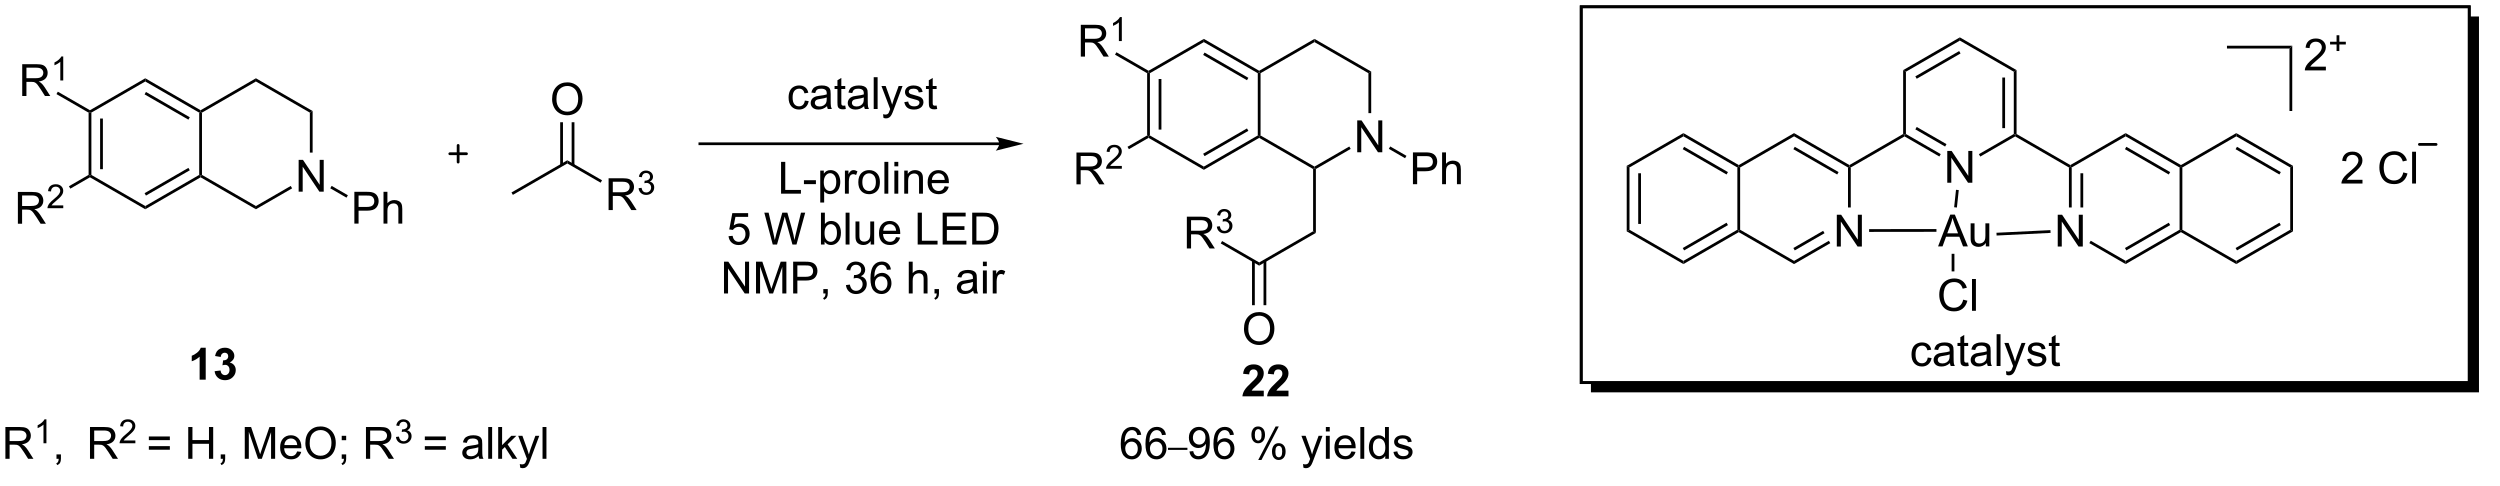 <?xml version="1.0" encoding="UTF-8"?>
<!DOCTYPE svg PUBLIC '-//W3C//DTD SVG 1.0//EN'
          'http://www.w3.org/TR/2001/REC-SVG-20010904/DTD/svg10.dtd'>
<svg stroke-dasharray="none" shape-rendering="auto" xmlns="http://www.w3.org/2000/svg" font-family="'Dialog'" text-rendering="auto" width="617" fill-opacity="1" color-interpolation="auto" color-rendering="auto" preserveAspectRatio="xMidYMid meet" font-size="12px" viewBox="0 0 617 120" fill="black" xmlns:xlink="http://www.w3.org/1999/xlink" stroke="black" image-rendering="auto" stroke-miterlimit="10" stroke-linecap="square" stroke-linejoin="miter" font-style="normal" stroke-width="1" height="120" stroke-dashoffset="0" font-weight="normal" stroke-opacity="1"
><!--Generated by the Batik Graphics2D SVG Generator--><defs id="genericDefs"
  /><g
  ><defs id="defs1"
    ><clipPath clipPathUnits="userSpaceOnUse" id="clipPath1"
      ><path d="M1.294 1.032 L463.854 1.032 L463.854 90.643 L1.294 90.643 L1.294 1.032 Z"
      /></clipPath
      ><clipPath clipPathUnits="userSpaceOnUse" id="clipPath2"
      ><path d="M-0.342 8.877 L-0.342 95.372 L448.526 95.372 L448.526 8.877 Z"
      /></clipPath
      ><clipPath clipPathUnits="userSpaceOnUse" id="clipPath3"
      ><path d="M-0.342 8.877 L-0.342 95.025 L448.384 95.025 L448.384 8.877 Z"
      /></clipPath
    ></defs
    ><g transform="scale(1.333,1.333) translate(-1.294,-1.032) matrix(1.029,0,0,1.029,1.646,-8.099)"
    ><path d="M15.6 29.155 L15.85 29.01 L16.1 29.155 L16.1 40.366 L15.85 40.51 L15.6 40.366 ZM17.67 30.205 L17.67 39.315 L18.17 39.315 L18.17 30.205 Z" stroke="none" clip-path="url(#clipPath3)"
    /></g
    ><g transform="matrix(1.371,0,0,1.371,0.469,-12.175)"
    ><path d="M15.85 40.799 L15.85 40.51 L16.1 40.366 L25.809 45.972 L25.809 46.549 Z" stroke="none" clip-path="url(#clipPath3)"
    /></g
    ><g transform="matrix(1.371,0,0,1.371,0.469,-12.175)"
    ><path d="M25.809 46.549 L25.809 45.972 L35.517 40.366 L35.767 40.51 L35.767 40.799 ZM25.934 44.087 L33.822 39.532 L33.572 39.099 L25.684 43.654 Z" stroke="none" clip-path="url(#clipPath3)"
    /></g
    ><g transform="matrix(1.371,0,0,1.371,0.469,-12.175)"
    ><path d="M36.017 40.366 L35.767 40.51 L35.517 40.366 L35.517 29.155 L35.767 29.01 L36.017 29.155 Z" stroke="none" clip-path="url(#clipPath3)"
    /></g
    ><g transform="matrix(1.371,0,0,1.371,0.469,-12.175)"
    ><path d="M35.767 28.722 L35.767 29.01 L35.517 29.155 L25.809 23.549 L25.809 22.972 ZM33.822 29.989 L25.934 25.434 L25.684 25.867 L33.572 30.422 Z" stroke="none" clip-path="url(#clipPath3)"
    /></g
    ><g transform="matrix(1.371,0,0,1.371,0.469,-12.175)"
    ><path d="M25.809 22.972 L25.809 23.549 L16.1 29.155 L15.85 29.01 L15.85 28.722 Z" stroke="none" clip-path="url(#clipPath3)"
    /></g
    ><g transform="matrix(1.371,0,0,1.371,0.469,-12.175)"
    ><path d="M53.419 43.385 L53.419 37.659 L54.198 37.659 L57.206 42.154 L57.206 37.659 L57.932 37.659 L57.932 43.385 L57.154 43.385 L54.146 38.885 L54.146 43.385 L53.419 43.385 Z" stroke="none" clip-path="url(#clipPath3)"
    /></g
    ><g transform="matrix(1.371,0,0,1.371,0.469,-12.175)"
    ><path d="M35.767 40.799 L35.767 40.51 L36.017 40.366 L45.726 45.972 L45.726 46.549 Z" stroke="none" clip-path="url(#clipPath3)"
    /></g
    ><g transform="matrix(1.371,0,0,1.371,0.469,-12.175)"
    ><path d="M45.726 46.549 L45.726 45.972 L51.994 42.353 L52.244 42.786 Z" stroke="none" clip-path="url(#clipPath3)"
    /></g
    ><g transform="matrix(1.371,0,0,1.371,0.469,-12.175)"
    ><path d="M55.935 36.351 L55.435 36.351 L55.435 29.155 L55.935 28.866 Z" stroke="none" clip-path="url(#clipPath3)"
    /></g
    ><g transform="matrix(1.371,0,0,1.371,0.469,-12.175)"
    ><path d="M55.935 28.866 L55.435 29.155 L45.726 23.549 L45.726 22.972 Z" stroke="none" clip-path="url(#clipPath3)"
    /></g
    ><g transform="matrix(1.371,0,0,1.371,0.469,-12.175)"
    ><path d="M45.726 22.972 L45.726 23.549 L36.017 29.155 L35.767 29.01 L35.767 28.722 Z" stroke="none" clip-path="url(#clipPath3)"
    /></g
    ><g transform="matrix(1.371,0,0,1.371,0.469,-12.175)"
    ><path d="M63.448 49.135 L63.448 43.409 L65.609 43.409 Q66.18 43.409 66.479 43.463 Q66.901 43.534 67.185 43.732 Q67.472 43.927 67.646 44.284 Q67.82 44.638 67.82 45.065 Q67.82 45.794 67.354 46.302 Q66.891 46.807 65.675 46.807 L64.206 46.807 L64.206 49.135 L63.448 49.135 ZM64.206 46.13 L65.688 46.13 Q66.422 46.13 66.729 45.857 Q67.039 45.583 67.039 45.088 Q67.039 44.729 66.857 44.474 Q66.675 44.216 66.378 44.135 Q66.188 44.083 65.672 44.083 L64.206 44.083 L64.206 46.13 ZM68.695 49.135 L68.695 43.409 L69.399 43.409 L69.399 45.463 Q69.891 44.893 70.641 44.893 Q71.102 44.893 71.44 45.075 Q71.781 45.255 71.927 45.575 Q72.073 45.896 72.073 46.505 L72.073 49.135 L71.37 49.135 L71.37 46.505 Q71.37 45.979 71.141 45.739 Q70.914 45.497 70.495 45.497 Q70.183 45.497 69.906 45.661 Q69.633 45.823 69.516 46.101 Q69.399 46.377 69.399 46.864 L69.399 49.135 L68.695 49.135 Z" stroke="none" clip-path="url(#clipPath3)"
    /></g
    ><g transform="matrix(1.371,0,0,1.371,0.469,-12.175)"
    ><path d="M59.11 42.776 L59.36 42.343 L62.281 44.03 L62.031 44.463 Z" stroke="none" clip-path="url(#clipPath3)"
    /></g
    ><g transform="matrix(1.371,0,0,1.371,0.469,-12.175)"
    ><path d="M3.658 26.16 L3.658 20.434 L6.197 20.434 Q6.963 20.434 7.361 20.587 Q7.76 20.741 7.997 21.132 Q8.236 21.522 8.236 21.996 Q8.236 22.606 7.84 23.025 Q7.447 23.442 6.622 23.553 Q6.924 23.699 7.08 23.84 Q7.411 24.145 7.708 24.6 L8.705 26.16 L7.752 26.16 L6.994 24.968 Q6.661 24.452 6.445 24.178 Q6.231 23.905 6.062 23.796 Q5.893 23.686 5.715 23.645 Q5.588 23.616 5.294 23.616 L4.416 23.616 L4.416 26.16 L3.658 26.16 ZM4.416 22.96 L6.044 22.96 Q6.564 22.96 6.856 22.853 Q7.15 22.746 7.301 22.509 Q7.455 22.272 7.455 21.996 Q7.455 21.59 7.158 21.33 Q6.864 21.067 6.229 21.067 L4.416 21.067 L4.416 22.96 Z" stroke="none" clip-path="url(#clipPath3)"
    /></g
    ><g transform="matrix(1.371,0,0,1.371,0.469,-12.175)"
    ><path d="M11.042 23.36 L10.514 23.36 L10.514 19.999 Q10.323 20.181 10.014 20.362 Q9.706 20.544 9.46 20.636 L9.46 20.126 Q9.901 19.917 10.231 19.622 Q10.563 19.325 10.702 19.048 L11.042 19.048 L11.042 23.36 Z" stroke="none" clip-path="url(#clipPath3)"
    /></g
    ><g transform="matrix(1.371,0,0,1.371,0.469,-12.175)"
    ><path d="M15.85 28.722 L15.85 29.01 L15.6 29.155 L9.82 25.817 L10.07 25.384 Z" stroke="none" clip-path="url(#clipPath3)"
    /></g
    ><g transform="matrix(1.371,0,0,1.371,0.469,-12.175)"
    ><path d="M2.877 49.16 L2.877 43.434 L5.416 43.434 Q6.182 43.434 6.58 43.587 Q6.979 43.741 7.215 44.132 Q7.455 44.522 7.455 44.996 Q7.455 45.606 7.059 46.025 Q6.666 46.442 5.84 46.553 Q6.143 46.699 6.299 46.84 Q6.63 47.145 6.926 47.6 L7.924 49.16 L6.971 49.16 L6.213 47.968 Q5.88 47.452 5.663 47.178 Q5.45 46.905 5.281 46.796 Q5.111 46.686 4.934 46.645 Q4.807 46.616 4.512 46.616 L3.635 46.616 L3.635 49.16 L2.877 49.16 ZM3.635 45.96 L5.262 45.96 Q5.783 45.96 6.075 45.853 Q6.369 45.746 6.52 45.509 Q6.674 45.272 6.674 44.996 Q6.674 44.59 6.377 44.33 Q6.083 44.067 5.447 44.067 L3.635 44.067 L3.635 45.96 Z" stroke="none" clip-path="url(#clipPath3)"
    /></g
    ><g transform="matrix(1.371,0,0,1.371,0.469,-12.175)"
    ><path d="M11.046 45.852 L11.046 46.36 L8.206 46.36 Q8.2 46.169 8.268 45.993 Q8.376 45.704 8.614 45.423 Q8.854 45.142 9.305 44.772 Q10.005 44.198 10.251 43.862 Q10.497 43.526 10.497 43.227 Q10.497 42.915 10.272 42.7 Q10.05 42.483 9.688 42.483 Q9.307 42.483 9.079 42.712 Q8.85 42.94 8.848 43.345 L8.305 43.29 Q8.362 42.683 8.725 42.366 Q9.089 42.048 9.7 42.048 Q10.319 42.048 10.678 42.392 Q11.04 42.733 11.04 43.239 Q11.04 43.497 10.934 43.747 Q10.829 43.995 10.583 44.27 Q10.339 44.546 9.77 45.026 Q9.296 45.425 9.161 45.567 Q9.026 45.71 8.938 45.852 L11.046 45.852 Z" stroke="none" clip-path="url(#clipPath3)"
    /></g
    ><g transform="matrix(1.371,0,0,1.371,0.469,-12.175)"
    ><path d="M15.6 40.366 L15.85 40.51 L15.85 40.799 L12.317 42.839 L12.067 42.406 Z" stroke="none" clip-path="url(#clipPath3)"
    /></g
    ><g stroke-width="0.5" transform="matrix(1.371,0,0,1.371,0.469,-12.175)" stroke-linejoin="round" stroke-linecap="round"
    ><path fill="none" d="M80.63 36.557 L83.63 36.557 M82.13 35.057 L82.13 38.057" clip-path="url(#clipPath3)"
    /></g
    ><g transform="matrix(1.371,0,0,1.371,0.469,-12.175)"
    ><path d="M179.533 34.51 L125.649 34.51 L125.399 34.51 L125.399 35.01 L125.649 35.01 L179.533 35.01 L179.783 35.01 L179.783 34.51 L179.533 34.51 ZM183.908 34.76 L178.908 33.51 C178.908 33.51 179.533 34.213 179.533 34.76 C179.533 35.307 178.908 36.01 178.908 36.01 Z" stroke="none" clip-path="url(#clipPath3)"
    /></g
    ><g transform="matrix(1.371,0,0,1.371,0.469,-12.175)"
    ><path d="M206.159 22.055 L206.409 21.911 L206.659 22.055 L206.659 33.266 L206.409 33.411 L206.159 33.266 ZM208.229 23.107 L208.229 32.216 L208.729 32.216 L208.729 23.107 Z" stroke="none" clip-path="url(#clipPath3)"
    /></g
    ><g transform="matrix(1.371,0,0,1.371,0.469,-12.175)"
    ><path d="M206.409 33.699 L206.409 33.411 L206.659 33.266 L216.368 38.872 L216.368 39.449 Z" stroke="none" clip-path="url(#clipPath3)"
    /></g
    ><g transform="matrix(1.371,0,0,1.371,0.469,-12.175)"
    ><path d="M216.368 39.449 L216.368 38.872 L226.077 33.266 L226.327 33.411 L226.327 33.699 ZM216.493 36.987 L224.382 32.432 L224.132 31.999 L216.243 36.554 Z" stroke="none" clip-path="url(#clipPath3)"
    /></g
    ><g transform="matrix(1.371,0,0,1.371,0.469,-12.175)"
    ><path d="M226.577 33.266 L226.327 33.411 L226.077 33.266 L226.077 22.055 L226.327 21.911 L226.577 22.055 Z" stroke="none" clip-path="url(#clipPath3)"
    /></g
    ><g transform="matrix(1.371,0,0,1.371,0.469,-12.175)"
    ><path d="M226.327 21.622 L226.327 21.911 L226.077 22.055 L216.368 16.457 L216.368 15.88 ZM224.382 22.89 L216.493 18.341 L216.243 18.774 L224.133 23.323 Z" stroke="none" clip-path="url(#clipPath3)"
    /></g
    ><g transform="matrix(1.371,0,0,1.371,0.469,-12.175)"
    ><path d="M216.368 15.88 L216.368 16.457 L206.659 22.055 L206.409 21.911 L206.409 21.622 Z" stroke="none" clip-path="url(#clipPath3)"
    /></g
    ><g transform="matrix(1.371,0,0,1.371,0.469,-12.175)"
    ><path d="M243.978 36.286 L243.978 30.559 L244.757 30.559 L247.765 35.054 L247.765 30.559 L248.491 30.559 L248.491 36.286 L247.713 36.286 L244.705 31.786 L244.705 36.286 L243.978 36.286 Z" stroke="none" clip-path="url(#clipPath3)"
    /></g
    ><g transform="matrix(1.371,0,0,1.371,0.469,-12.175)"
    ><path d="M226.327 33.699 L226.327 33.411 L226.577 33.266 L236.285 38.872 L236.285 39.161 L236.035 39.305 Z" stroke="none" clip-path="url(#clipPath3)"
    /></g
    ><g transform="matrix(1.371,0,0,1.371,0.469,-12.175)"
    ><path d="M236.535 39.305 L236.285 39.161 L236.285 38.872 L242.553 35.253 L242.803 35.686 Z" stroke="none" clip-path="url(#clipPath3)"
    /></g
    ><g transform="matrix(1.371,0,0,1.371,0.469,-12.175)"
    ><path d="M246.494 29.251 L245.994 29.251 L245.994 22.055 L246.494 21.766 Z" stroke="none" clip-path="url(#clipPath3)"
    /></g
    ><g transform="matrix(1.371,0,0,1.371,0.469,-12.175)"
    ><path d="M246.494 21.766 L245.994 22.055 L236.285 16.457 L236.285 15.88 Z" stroke="none" clip-path="url(#clipPath3)"
    /></g
    ><g transform="matrix(1.371,0,0,1.371,0.469,-12.175)"
    ><path d="M236.285 15.88 L236.285 16.457 L226.577 22.055 L226.327 21.911 L226.327 21.622 Z" stroke="none" clip-path="url(#clipPath3)"
    /></g
    ><g transform="matrix(1.371,0,0,1.371,0.469,-12.175)"
    ><path d="M254.007 42.036 L254.007 36.309 L256.169 36.309 Q256.739 36.309 257.039 36.364 Q257.461 36.434 257.744 36.632 Q258.031 36.827 258.205 37.184 Q258.38 37.538 258.38 37.965 Q258.38 38.695 257.914 39.202 Q257.45 39.708 256.234 39.708 L254.765 39.708 L254.765 42.036 L254.007 42.036 ZM254.765 39.031 L256.247 39.031 Q256.981 39.031 257.289 38.757 Q257.599 38.484 257.599 37.989 Q257.599 37.63 257.416 37.374 Q257.234 37.116 256.937 37.036 Q256.747 36.984 256.231 36.984 L254.765 36.984 L254.765 39.031 ZM259.255 42.036 L259.255 36.309 L259.958 36.309 L259.958 38.364 Q260.45 37.794 261.2 37.794 Q261.661 37.794 262 37.976 Q262.341 38.156 262.486 38.476 Q262.632 38.796 262.632 39.406 L262.632 42.036 L261.929 42.036 L261.929 39.406 Q261.929 38.88 261.7 38.64 Q261.474 38.398 261.054 38.398 Q260.742 38.398 260.466 38.562 Q260.192 38.723 260.075 39.002 Q259.958 39.278 259.958 39.765 L259.958 42.036 L259.255 42.036 Z" stroke="none" clip-path="url(#clipPath3)"
    /></g
    ><g transform="matrix(1.371,0,0,1.371,0.469,-12.175)"
    ><path d="M249.669 35.677 L249.919 35.244 L252.84 36.931 L252.59 37.364 Z" stroke="none" clip-path="url(#clipPath3)"
    /></g
    ><g transform="matrix(1.371,0,0,1.371,0.469,-12.175)"
    ><path d="M194.218 19.069 L194.218 13.342 L196.757 13.342 Q197.522 13.342 197.921 13.496 Q198.319 13.649 198.556 14.04 Q198.796 14.431 198.796 14.905 Q198.796 15.514 198.4 15.933 Q198.007 16.35 197.181 16.462 Q197.483 16.608 197.639 16.748 Q197.97 17.053 198.267 17.509 L199.264 19.069 L198.311 19.069 L197.553 17.876 Q197.22 17.36 197.004 17.087 Q196.79 16.813 196.621 16.704 Q196.452 16.595 196.275 16.553 Q196.147 16.524 195.853 16.524 L194.975 16.524 L194.975 19.069 L194.218 19.069 ZM194.975 15.868 L196.603 15.868 Q197.124 15.868 197.415 15.761 Q197.71 15.655 197.861 15.418 Q198.014 15.181 198.014 14.905 Q198.014 14.498 197.718 14.238 Q197.423 13.975 196.788 13.975 L194.975 13.975 L194.975 15.868 Z" stroke="none" clip-path="url(#clipPath3)"
    /></g
    ><g transform="matrix(1.371,0,0,1.371,0.469,-12.175)"
    ><path d="M201.601 16.269 L201.074 16.269 L201.074 12.907 Q200.882 13.089 200.574 13.271 Q200.265 13.452 200.019 13.544 L200.019 13.034 Q200.46 12.825 200.791 12.53 Q201.123 12.233 201.261 11.956 L201.601 11.956 L201.601 16.269 Z" stroke="none" clip-path="url(#clipPath3)"
    /></g
    ><g transform="matrix(1.371,0,0,1.371,0.469,-12.175)"
    ><path d="M206.409 21.622 L206.409 21.911 L206.159 22.055 L200.379 18.722 L200.629 18.289 Z" stroke="none" clip-path="url(#clipPath3)"
    /></g
    ><g transform="matrix(1.371,0,0,1.371,0.469,-12.175)"
    ><path d="M193.436 42.061 L193.436 36.334 L195.975 36.334 Q196.741 36.334 197.139 36.488 Q197.538 36.641 197.775 37.032 Q198.014 37.423 198.014 37.897 Q198.014 38.506 197.619 38.925 Q197.225 39.342 196.4 39.454 Q196.702 39.6 196.858 39.74 Q197.189 40.045 197.486 40.501 L198.483 42.061 L197.53 42.061 L196.772 40.868 Q196.439 40.352 196.223 40.079 Q196.009 39.806 195.84 39.696 Q195.671 39.587 195.494 39.545 Q195.366 39.516 195.072 39.516 L194.194 39.516 L194.194 42.061 L193.436 42.061 ZM194.194 38.86 L195.822 38.86 Q196.343 38.86 196.634 38.753 Q196.929 38.647 197.079 38.41 Q197.233 38.173 197.233 37.897 Q197.233 37.49 196.936 37.23 Q196.642 36.967 196.007 36.967 L194.194 36.967 L194.194 38.86 Z" stroke="none" clip-path="url(#clipPath3)"
    /></g
    ><g transform="matrix(1.371,0,0,1.371,0.469,-12.175)"
    ><path d="M201.605 38.753 L201.605 39.261 L198.765 39.261 Q198.759 39.069 198.827 38.894 Q198.935 38.605 199.173 38.323 Q199.413 38.042 199.865 37.673 Q200.564 37.099 200.81 36.763 Q201.056 36.427 201.056 36.128 Q201.056 35.815 200.832 35.6 Q200.609 35.384 200.248 35.384 Q199.867 35.384 199.638 35.612 Q199.41 35.841 199.408 36.245 L198.865 36.19 Q198.921 35.583 199.285 35.267 Q199.648 34.948 200.259 34.948 Q200.878 34.948 201.238 35.292 Q201.599 35.634 201.599 36.14 Q201.599 36.397 201.494 36.647 Q201.388 36.895 201.142 37.171 Q200.898 37.446 200.329 37.927 Q199.855 38.325 199.72 38.468 Q199.585 38.61 199.498 38.753 L201.605 38.753 Z" stroke="none" clip-path="url(#clipPath3)"
    /></g
    ><g transform="matrix(1.371,0,0,1.371,0.469,-12.175)"
    ><path d="M206.159 33.266 L206.409 33.411 L206.409 33.699 L202.876 35.739 L202.626 35.306 Z" stroke="none" clip-path="url(#clipPath3)"
    /></g
    ><g transform="matrix(1.371,0,0,1.371,0.469,-12.175)"
    ><path d="M236.035 39.305 L236.285 39.161 L236.535 39.305 L236.535 50.805 L236.035 50.516 Z" stroke="none" clip-path="url(#clipPath3)"
    /></g
    ><g transform="matrix(1.371,0,0,1.371,0.469,-12.175)"
    ><path d="M236.035 50.516 L236.535 50.805 L226.327 56.699 L226.327 56.122 Z" stroke="none" clip-path="url(#clipPath3)"
    /></g
    ><g transform="matrix(1.371,0,0,1.371,0.469,-12.175)"
    ><path d="M213.307 53.611 L213.307 47.884 L215.846 47.884 Q216.612 47.884 217.01 48.038 Q217.408 48.191 217.645 48.582 Q217.885 48.973 217.885 49.447 Q217.885 50.056 217.489 50.475 Q217.096 50.892 216.27 51.004 Q216.572 51.15 216.729 51.29 Q217.059 51.595 217.356 52.051 L218.354 53.611 L217.401 53.611 L216.643 52.418 Q216.309 51.902 216.093 51.629 Q215.88 51.355 215.71 51.246 Q215.541 51.137 215.364 51.095 Q215.237 51.066 214.942 51.066 L214.065 51.066 L214.065 53.611 L213.307 53.611 ZM214.065 50.41 L215.692 50.41 Q216.213 50.41 216.505 50.303 Q216.799 50.197 216.95 49.96 Q217.104 49.723 217.104 49.447 Q217.104 49.04 216.807 48.78 Q216.512 48.517 215.877 48.517 L214.065 48.517 L214.065 50.41 Z" stroke="none" clip-path="url(#clipPath3)"
    /></g
    ><g transform="matrix(1.371,0,0,1.371,0.469,-12.175)"
    ><path d="M218.706 49.676 L219.233 49.606 Q219.325 50.055 219.542 50.252 Q219.761 50.449 220.075 50.449 Q220.446 50.449 220.702 50.192 Q220.96 49.934 220.96 49.553 Q220.96 49.19 220.721 48.955 Q220.485 48.719 220.118 48.719 Q219.97 48.719 219.747 48.778 L219.805 48.315 Q219.858 48.321 219.889 48.321 Q220.227 48.321 220.497 48.145 Q220.766 47.969 220.766 47.602 Q220.766 47.313 220.569 47.123 Q220.374 46.932 220.063 46.932 Q219.755 46.932 219.55 47.125 Q219.345 47.319 219.286 47.705 L218.759 47.611 Q218.856 47.08 219.198 46.789 Q219.542 46.498 220.052 46.498 Q220.403 46.498 220.698 46.649 Q220.995 46.799 221.151 47.061 Q221.307 47.321 221.307 47.613 Q221.307 47.893 221.157 48.121 Q221.009 48.35 220.716 48.484 Q221.096 48.572 221.307 48.85 Q221.518 49.125 221.518 49.541 Q221.518 50.104 221.108 50.496 Q220.698 50.887 220.071 50.887 Q219.507 50.887 219.132 50.551 Q218.759 50.213 218.706 49.676 Z" stroke="none" clip-path="url(#clipPath3)"
    /></g
    ><g transform="matrix(1.371,0,0,1.371,0.469,-12.175)"
    ><path d="M226.327 56.122 L226.327 56.699 L219.405 52.703 L219.655 52.27 Z" stroke="none" clip-path="url(#clipPath3)"
    /></g
    ><g transform="matrix(1.371,0,0,1.371,0.469,-12.175)"
    ><path d="M223.59 68.097 Q223.59 66.669 224.355 65.865 Q225.121 65.058 226.332 65.058 Q227.124 65.058 227.759 65.438 Q228.397 65.815 228.73 66.493 Q229.066 67.169 229.066 68.029 Q229.066 68.901 228.715 69.589 Q228.363 70.276 227.717 70.63 Q227.074 70.985 226.327 70.985 Q225.519 70.985 224.881 70.594 Q224.246 70.201 223.918 69.526 Q223.59 68.849 223.59 68.097 ZM224.371 68.107 Q224.371 69.144 224.926 69.74 Q225.483 70.334 226.324 70.334 Q227.178 70.334 227.73 69.732 Q228.285 69.13 228.285 68.026 Q228.285 67.326 228.048 66.805 Q227.811 66.284 227.355 65.998 Q226.902 65.709 226.334 65.709 Q225.53 65.709 224.949 66.263 Q224.371 66.815 224.371 68.107 Z" stroke="none" clip-path="url(#clipPath3)"
    /></g
    ><g transform="matrix(1.371,0,0,1.371,0.469,-12.175)"
    ><path d="M225.042 55.813 L225.042 63.821 L225.542 63.821 L225.542 55.813 ZM227.112 55.813 L227.112 63.821 L227.612 63.821 L227.612 55.813 Z" stroke="none" clip-path="url(#clipPath3)"
    /></g
    ><g transform="matrix(1.371,0,0,1.371,0.469,-12.175)"
    ><path d="M140.259 43.745 L140.259 38.018 L141.017 38.018 L141.017 43.068 L143.837 43.068 L143.837 43.745 L140.259 43.745 ZM144.378 42.026 L144.378 41.318 L146.536 41.318 L146.536 42.026 L144.378 42.026 ZM147.315 45.336 L147.315 39.596 L147.956 39.596 L147.956 40.135 Q148.182 39.818 148.466 39.661 Q148.753 39.502 149.159 39.502 Q149.69 39.502 150.096 39.776 Q150.503 40.049 150.708 40.547 Q150.917 41.044 150.917 41.638 Q150.917 42.276 150.688 42.786 Q150.458 43.294 150.024 43.568 Q149.589 43.839 149.107 43.839 Q148.755 43.839 148.477 43.69 Q148.198 43.542 148.018 43.315 L148.018 45.336 L147.315 45.336 ZM147.951 41.693 Q147.951 42.495 148.274 42.877 Q148.599 43.26 149.06 43.26 Q149.529 43.26 149.862 42.864 Q150.198 42.466 150.198 41.635 Q150.198 40.841 149.87 40.448 Q149.544 40.052 149.091 40.052 Q148.643 40.052 148.297 40.474 Q147.951 40.893 147.951 41.693 ZM151.756 43.745 L151.756 39.596 L152.389 39.596 L152.389 40.224 Q152.631 39.784 152.835 39.643 Q153.04 39.502 153.288 39.502 Q153.642 39.502 154.009 39.729 L153.767 40.38 Q153.509 40.229 153.251 40.229 Q153.022 40.229 152.837 40.367 Q152.655 40.505 152.577 40.752 Q152.46 41.127 152.46 41.573 L152.46 43.745 L151.756 43.745 ZM154.165 41.669 Q154.165 40.518 154.806 39.964 Q155.343 39.502 156.111 39.502 Q156.968 39.502 157.509 40.062 Q158.053 40.622 158.053 41.612 Q158.053 42.411 157.811 42.872 Q157.572 43.331 157.113 43.586 Q156.655 43.839 156.111 43.839 Q155.241 43.839 154.702 43.281 Q154.165 42.721 154.165 41.669 ZM154.889 41.669 Q154.889 42.466 155.236 42.864 Q155.585 43.26 156.111 43.26 Q156.634 43.26 156.981 42.862 Q157.329 42.464 157.329 41.646 Q157.329 40.877 156.981 40.482 Q156.631 40.083 156.111 40.083 Q155.585 40.083 155.236 40.479 Q154.889 40.872 154.889 41.669 ZM158.862 43.745 L158.862 38.018 L159.565 38.018 L159.565 43.745 L158.862 43.745 ZM160.658 38.825 L160.658 38.018 L161.361 38.018 L161.361 38.825 L160.658 38.825 ZM160.658 43.745 L160.658 39.596 L161.361 39.596 L161.361 43.745 L160.658 43.745 ZM162.432 43.745 L162.432 39.596 L163.065 39.596 L163.065 40.185 Q163.521 39.502 164.385 39.502 Q164.76 39.502 165.073 39.638 Q165.388 39.771 165.544 39.989 Q165.701 40.208 165.763 40.51 Q165.802 40.706 165.802 41.193 L165.802 43.745 L165.099 43.745 L165.099 41.221 Q165.099 40.792 165.016 40.578 Q164.935 40.364 164.727 40.239 Q164.518 40.112 164.237 40.112 Q163.786 40.112 163.461 40.398 Q163.135 40.682 163.135 41.479 L163.135 43.745 L162.432 43.745 ZM169.72 42.409 L170.447 42.497 Q170.275 43.135 169.809 43.487 Q169.345 43.839 168.624 43.839 Q167.712 43.839 167.178 43.279 Q166.647 42.716 166.647 41.706 Q166.647 40.659 167.186 40.081 Q167.725 39.502 168.585 39.502 Q169.415 39.502 169.941 40.07 Q170.47 40.635 170.47 41.661 Q170.47 41.724 170.468 41.849 L167.374 41.849 Q167.413 42.534 167.759 42.898 Q168.108 43.26 168.626 43.26 Q169.014 43.26 169.288 43.057 Q169.561 42.854 169.72 42.409 ZM167.413 41.271 L169.728 41.271 Q169.681 40.747 169.462 40.487 Q169.126 40.081 168.593 40.081 Q168.108 40.081 167.777 40.406 Q167.447 40.729 167.413 41.271 Z" stroke="none" clip-path="url(#clipPath3)"
    /></g
    ><g transform="matrix(1.371,0,0,1.371,0.469,-12.175)"
    ><path d="M130.807 51.395 L131.544 51.332 Q131.627 51.871 131.924 52.142 Q132.224 52.413 132.646 52.413 Q133.154 52.413 133.505 52.03 Q133.857 51.647 133.857 51.014 Q133.857 50.413 133.518 50.067 Q133.182 49.718 132.635 49.718 Q132.294 49.718 132.021 49.874 Q131.747 50.028 131.591 50.272 L130.932 50.186 L131.487 47.246 L134.333 47.246 L134.333 47.918 L132.049 47.918 L131.739 49.457 Q132.255 49.098 132.823 49.098 Q133.573 49.098 134.089 49.619 Q134.604 50.137 134.604 50.952 Q134.604 51.731 134.151 52.296 Q133.599 52.994 132.646 52.994 Q131.864 52.994 131.37 52.556 Q130.877 52.116 130.807 51.395 ZM138.763 52.895 L137.245 47.168 L138.021 47.168 L138.893 50.921 Q139.034 51.512 139.135 52.093 Q139.354 51.176 139.393 51.035 L140.482 47.168 L141.396 47.168 L142.216 50.067 Q142.526 51.145 142.661 52.093 Q142.771 51.551 142.948 50.848 L143.846 47.168 L144.607 47.168 L143.036 52.895 L142.307 52.895 L141.099 48.53 Q140.948 47.983 140.919 47.858 Q140.831 48.254 140.752 48.53 L139.536 52.895 L138.763 52.895 ZM148.096 52.895 L147.443 52.895 L147.443 47.168 L148.146 47.168 L148.146 49.21 Q148.591 48.653 149.284 48.653 Q149.667 48.653 150.008 48.806 Q150.349 48.96 150.57 49.241 Q150.792 49.52 150.917 49.916 Q151.042 50.309 151.042 50.757 Q151.042 51.824 150.513 52.408 Q149.987 52.988 149.247 52.988 Q148.513 52.988 148.096 52.374 L148.096 52.895 ZM148.089 50.788 Q148.089 51.535 148.292 51.866 Q148.622 52.41 149.19 52.41 Q149.651 52.41 149.987 52.009 Q150.323 51.608 150.323 50.817 Q150.323 50.004 150 49.619 Q149.677 49.231 149.221 49.231 Q148.76 49.231 148.424 49.632 Q148.089 50.03 148.089 50.788 ZM151.881 52.895 L151.881 47.168 L152.585 47.168 L152.585 52.895 L151.881 52.895 ZM156.393 52.895 L156.393 52.285 Q155.909 52.988 155.076 52.988 Q154.708 52.988 154.391 52.848 Q154.073 52.707 153.917 52.494 Q153.763 52.28 153.701 51.973 Q153.659 51.764 153.659 51.317 L153.659 48.746 L154.362 48.746 L154.362 51.046 Q154.362 51.598 154.404 51.788 Q154.471 52.067 154.685 52.225 Q154.901 52.382 155.216 52.382 Q155.534 52.382 155.81 52.22 Q156.089 52.059 156.203 51.78 Q156.318 51.499 156.318 50.968 L156.318 48.746 L157.021 48.746 L157.021 52.895 L156.393 52.895 ZM160.962 51.559 L161.689 51.647 Q161.517 52.285 161.051 52.637 Q160.587 52.988 159.866 52.988 Q158.954 52.988 158.421 52.429 Q157.889 51.866 157.889 50.856 Q157.889 49.809 158.428 49.231 Q158.967 48.653 159.827 48.653 Q160.657 48.653 161.184 49.22 Q161.712 49.785 161.712 50.811 Q161.712 50.874 161.71 50.999 L158.616 50.999 Q158.655 51.684 159.001 52.048 Q159.35 52.41 159.868 52.41 Q160.256 52.41 160.53 52.207 Q160.803 52.004 160.962 51.559 ZM158.655 50.421 L160.97 50.421 Q160.923 49.897 160.704 49.637 Q160.368 49.231 159.835 49.231 Q159.35 49.231 159.019 49.556 Q158.689 49.879 158.655 50.421 ZM164.853 52.895 L164.853 47.168 L165.611 47.168 L165.611 52.218 L168.431 52.218 L168.431 52.895 L164.853 52.895 ZM169.349 52.895 L169.349 47.168 L173.489 47.168 L173.489 47.843 L170.107 47.843 L170.107 49.598 L173.276 49.598 L173.276 50.27 L170.107 50.27 L170.107 52.218 L173.622 52.218 L173.622 52.895 L169.349 52.895 ZM174.669 52.895 L174.669 47.168 L176.643 47.168 Q177.31 47.168 177.661 47.249 Q178.154 47.363 178.502 47.66 Q178.956 48.043 179.18 48.639 Q179.404 49.233 179.404 49.999 Q179.404 50.653 179.25 51.158 Q179.099 51.66 178.859 51.991 Q178.622 52.319 178.339 52.509 Q178.057 52.699 177.656 52.798 Q177.255 52.895 176.737 52.895 L174.669 52.895 ZM175.427 52.218 L176.651 52.218 Q177.216 52.218 177.539 52.113 Q177.862 52.007 178.052 51.817 Q178.323 51.546 178.471 51.093 Q178.622 50.637 178.622 49.988 Q178.622 49.09 178.328 48.608 Q178.034 48.124 177.612 47.96 Q177.307 47.843 176.63 47.843 L175.427 47.843 L175.427 52.218 Z" stroke="none" clip-path="url(#clipPath3)"
    /></g
    ><g transform="matrix(1.371,0,0,1.371,0.469,-12.175)"
    ><path d="M129.988 61.714 L129.988 55.987 L130.767 55.987 L133.774 60.482 L133.774 55.987 L134.501 55.987 L134.501 61.714 L133.722 61.714 L130.714 57.214 L130.714 61.714 L129.988 61.714 ZM135.75 61.714 L135.75 55.987 L136.89 55.987 L138.247 60.042 Q138.435 60.607 138.52 60.888 Q138.617 60.575 138.825 59.971 L140.195 55.987 L141.216 55.987 L141.216 61.714 L140.484 61.714 L140.484 56.919 L138.82 61.714 L138.138 61.714 L136.482 56.839 L136.482 61.714 L135.75 61.714 ZM142.437 61.714 L142.437 55.987 L144.599 55.987 Q145.169 55.987 145.468 56.042 Q145.89 56.112 146.174 56.31 Q146.461 56.505 146.635 56.862 Q146.81 57.216 146.81 57.643 Q146.81 58.372 146.343 58.88 Q145.88 59.385 144.664 59.385 L143.195 59.385 L143.195 61.714 L142.437 61.714 ZM143.195 58.708 L144.677 58.708 Q145.411 58.708 145.718 58.435 Q146.028 58.161 146.028 57.667 Q146.028 57.307 145.846 57.052 Q145.664 56.794 145.367 56.714 Q145.177 56.661 144.661 56.661 L143.195 56.661 L143.195 58.708 ZM147.867 61.714 L147.867 60.911 L148.669 60.911 L148.669 61.714 Q148.669 62.156 148.513 62.427 Q148.357 62.698 148.015 62.846 L147.82 62.547 Q148.044 62.448 148.148 62.258 Q148.255 62.07 148.265 61.714 L147.867 61.714 ZM151.937 60.2 L152.64 60.107 Q152.763 60.706 153.052 60.969 Q153.343 61.232 153.763 61.232 Q154.257 61.232 154.599 60.888 Q154.942 60.544 154.942 60.036 Q154.942 59.552 154.625 59.239 Q154.31 58.924 153.82 58.924 Q153.622 58.924 153.325 59.003 L153.403 58.385 Q153.474 58.393 153.515 58.393 Q153.966 58.393 154.325 58.159 Q154.685 57.924 154.685 57.435 Q154.685 57.049 154.422 56.797 Q154.161 56.542 153.747 56.542 Q153.336 56.542 153.062 56.799 Q152.789 57.057 152.711 57.573 L152.007 57.448 Q152.138 56.739 152.593 56.352 Q153.052 55.964 153.732 55.964 Q154.2 55.964 154.593 56.164 Q154.989 56.364 155.198 56.714 Q155.406 57.06 155.406 57.45 Q155.406 57.823 155.205 58.128 Q155.007 58.432 154.617 58.612 Q155.125 58.729 155.406 59.099 Q155.687 59.466 155.687 60.021 Q155.687 60.771 155.14 61.294 Q154.593 61.815 153.757 61.815 Q153.005 61.815 152.505 61.367 Q152.007 60.917 151.937 60.2 ZM160.032 57.388 L159.332 57.443 Q159.238 57.029 159.066 56.841 Q158.782 56.542 158.363 56.542 Q158.027 56.542 157.774 56.729 Q157.441 56.971 157.248 57.438 Q157.058 57.901 157.05 58.76 Q157.306 58.372 157.673 58.185 Q158.04 57.997 158.441 57.997 Q159.144 57.997 159.639 58.516 Q160.134 59.034 160.134 59.854 Q160.134 60.393 159.899 60.857 Q159.668 61.318 159.261 61.565 Q158.855 61.812 158.339 61.812 Q157.462 61.812 156.907 61.167 Q156.353 60.518 156.353 59.034 Q156.353 57.372 156.964 56.62 Q157.501 55.964 158.407 55.964 Q159.082 55.964 159.514 56.344 Q159.946 56.721 160.032 57.388 ZM157.16 59.857 Q157.16 60.221 157.314 60.555 Q157.47 60.885 157.746 61.06 Q158.024 61.232 158.329 61.232 Q158.774 61.232 159.095 60.872 Q159.415 60.513 159.415 59.896 Q159.415 59.302 159.097 58.961 Q158.782 58.62 158.3 58.62 Q157.824 58.62 157.491 58.961 Q157.16 59.302 157.16 59.857 ZM163.251 61.714 L163.251 55.987 L163.954 55.987 L163.954 58.042 Q164.446 57.471 165.196 57.471 Q165.657 57.471 165.996 57.654 Q166.337 57.833 166.483 58.154 Q166.629 58.474 166.629 59.083 L166.629 61.714 L165.925 61.714 L165.925 59.083 Q165.925 58.557 165.696 58.318 Q165.47 58.075 165.05 58.075 Q164.738 58.075 164.462 58.239 Q164.189 58.401 164.071 58.68 Q163.954 58.956 163.954 59.443 L163.954 61.714 L163.251 61.714 ZM167.882 61.714 L167.882 60.911 L168.685 60.911 L168.685 61.714 Q168.685 62.156 168.528 62.427 Q168.372 62.698 168.031 62.846 L167.836 62.547 Q168.06 62.448 168.164 62.258 Q168.27 62.07 168.281 61.714 L167.882 61.714 ZM174.851 61.2 Q174.461 61.534 174.099 61.672 Q173.739 61.807 173.325 61.807 Q172.64 61.807 172.273 61.474 Q171.906 61.138 171.906 60.62 Q171.906 60.315 172.044 60.062 Q172.185 59.81 172.409 59.659 Q172.632 59.505 172.914 59.427 Q173.122 59.372 173.539 59.323 Q174.39 59.221 174.794 59.081 Q174.797 58.935 174.797 58.896 Q174.797 58.466 174.599 58.292 Q174.328 58.052 173.797 58.052 Q173.302 58.052 173.065 58.227 Q172.828 58.401 172.716 58.841 L172.028 58.747 Q172.122 58.307 172.336 58.036 Q172.552 57.763 172.958 57.617 Q173.364 57.471 173.898 57.471 Q174.429 57.471 174.76 57.596 Q175.093 57.721 175.25 57.911 Q175.406 58.099 175.468 58.388 Q175.505 58.568 175.505 59.036 L175.505 59.974 Q175.505 60.956 175.549 61.216 Q175.593 61.474 175.726 61.714 L174.992 61.714 Q174.882 61.495 174.851 61.2 ZM174.794 59.63 Q174.411 59.786 173.645 59.896 Q173.211 59.958 173.031 60.036 Q172.851 60.114 172.752 60.266 Q172.656 60.417 172.656 60.599 Q172.656 60.88 172.869 61.068 Q173.083 61.255 173.492 61.255 Q173.898 61.255 174.213 61.078 Q174.531 60.901 174.679 60.591 Q174.794 60.354 174.794 59.888 L174.794 59.63 ZM176.597 56.794 L176.597 55.987 L177.3 55.987 L177.3 56.794 L176.597 56.794 ZM176.597 61.714 L176.597 57.565 L177.3 57.565 L177.3 61.714 L176.597 61.714 ZM178.364 61.714 L178.364 57.565 L178.997 57.565 L178.997 58.193 Q179.239 57.753 179.442 57.612 Q179.648 57.471 179.895 57.471 Q180.25 57.471 180.617 57.698 L180.375 58.349 Q180.117 58.198 179.859 58.198 Q179.63 58.198 179.445 58.336 Q179.263 58.474 179.185 58.721 Q179.067 59.096 179.067 59.542 L179.067 61.714 L178.364 61.714 Z" stroke="none" clip-path="url(#clipPath3)"
    /></g
    ><g transform="matrix(1.371,0,0,1.371,0.469,-12.175)"
    ><path d="M144.538 26.986 L145.231 27.078 Q145.116 27.791 144.65 28.197 Q144.184 28.601 143.504 28.601 Q142.653 28.601 142.134 28.044 Q141.616 27.486 141.616 26.447 Q141.616 25.775 141.838 25.273 Q142.061 24.768 142.517 24.518 Q142.973 24.265 143.507 24.265 Q144.184 24.265 144.613 24.606 Q145.043 24.947 145.163 25.578 L144.481 25.682 Q144.382 25.265 144.134 25.054 Q143.887 24.843 143.535 24.843 Q143.004 24.843 142.671 25.223 Q142.34 25.604 142.34 26.429 Q142.34 27.265 142.66 27.645 Q142.981 28.023 143.496 28.023 Q143.91 28.023 144.186 27.77 Q144.465 27.515 144.538 26.986 ZM148.538 27.994 Q148.147 28.328 147.785 28.465 Q147.426 28.601 147.012 28.601 Q146.327 28.601 145.96 28.268 Q145.593 27.932 145.593 27.413 Q145.593 27.109 145.731 26.856 Q145.871 26.604 146.095 26.453 Q146.319 26.299 146.601 26.221 Q146.809 26.166 147.226 26.117 Q148.077 26.015 148.481 25.874 Q148.483 25.729 148.483 25.689 Q148.483 25.26 148.285 25.085 Q148.014 24.846 147.483 24.846 Q146.988 24.846 146.751 25.02 Q146.514 25.195 146.403 25.635 L145.715 25.541 Q145.809 25.101 146.022 24.83 Q146.238 24.557 146.645 24.411 Q147.051 24.265 147.585 24.265 Q148.116 24.265 148.447 24.39 Q148.78 24.515 148.936 24.705 Q149.093 24.893 149.155 25.182 Q149.192 25.361 149.192 25.83 L149.192 26.768 Q149.192 27.749 149.236 28.01 Q149.28 28.268 149.413 28.507 L148.679 28.507 Q148.569 28.288 148.538 27.994 ZM148.481 26.424 Q148.098 26.58 147.332 26.689 Q146.897 26.752 146.718 26.83 Q146.538 26.908 146.439 27.059 Q146.343 27.21 146.343 27.393 Q146.343 27.674 146.556 27.861 Q146.77 28.049 147.179 28.049 Q147.585 28.049 147.9 27.872 Q148.218 27.695 148.366 27.385 Q148.481 27.148 148.481 26.682 L148.481 26.424 ZM151.815 27.877 L151.917 28.499 Q151.62 28.562 151.386 28.562 Q151.003 28.562 150.792 28.442 Q150.581 28.32 150.495 28.122 Q150.409 27.924 150.409 27.291 L150.409 24.906 L149.893 24.906 L149.893 24.359 L150.409 24.359 L150.409 23.33 L151.11 22.908 L151.11 24.359 L151.815 24.359 L151.815 24.906 L151.11 24.906 L151.11 27.33 Q151.11 27.632 151.146 27.718 Q151.183 27.804 151.266 27.856 Q151.352 27.906 151.508 27.906 Q151.625 27.906 151.815 27.877 ZM155.21 27.994 Q154.819 28.328 154.457 28.465 Q154.098 28.601 153.684 28.601 Q152.999 28.601 152.632 28.268 Q152.264 27.932 152.264 27.413 Q152.264 27.109 152.403 26.856 Q152.543 26.604 152.767 26.453 Q152.991 26.299 153.272 26.221 Q153.481 26.166 153.897 26.117 Q154.749 26.015 155.153 25.874 Q155.155 25.729 155.155 25.689 Q155.155 25.26 154.957 25.085 Q154.686 24.846 154.155 24.846 Q153.66 24.846 153.423 25.02 Q153.186 25.195 153.074 25.635 L152.387 25.541 Q152.481 25.101 152.694 24.83 Q152.91 24.557 153.317 24.411 Q153.723 24.265 154.257 24.265 Q154.788 24.265 155.119 24.39 Q155.452 24.515 155.608 24.705 Q155.764 24.893 155.827 25.182 Q155.863 25.361 155.863 25.83 L155.863 26.768 Q155.863 27.749 155.908 28.01 Q155.952 28.268 156.085 28.507 L155.351 28.507 Q155.241 28.288 155.21 27.994 ZM155.153 26.424 Q154.77 26.58 154.004 26.689 Q153.569 26.752 153.389 26.83 Q153.21 26.908 153.111 27.059 Q153.014 27.21 153.014 27.393 Q153.014 27.674 153.228 27.861 Q153.442 28.049 153.851 28.049 Q154.257 28.049 154.572 27.872 Q154.889 27.695 155.038 27.385 Q155.153 27.148 155.153 26.682 L155.153 26.424 ZM156.938 28.507 L156.938 22.781 L157.641 22.781 L157.641 28.507 L156.938 28.507 ZM158.699 30.106 L158.621 29.445 Q158.851 29.507 159.022 29.507 Q159.257 29.507 159.397 29.429 Q159.538 29.351 159.629 29.21 Q159.694 29.106 159.843 28.687 Q159.863 28.63 159.905 28.515 L158.332 24.359 L159.09 24.359 L159.952 26.76 Q160.121 27.218 160.254 27.721 Q160.374 27.236 160.543 26.775 L161.429 24.359 L162.132 24.359 L160.554 28.578 Q160.301 29.262 160.16 29.52 Q159.973 29.867 159.731 30.028 Q159.488 30.192 159.153 30.192 Q158.949 30.192 158.699 30.106 ZM162.449 27.268 L163.145 27.158 Q163.202 27.578 163.47 27.802 Q163.738 28.023 164.218 28.023 Q164.702 28.023 164.936 27.825 Q165.171 27.627 165.171 27.361 Q165.171 27.124 164.965 26.986 Q164.819 26.893 164.246 26.749 Q163.473 26.554 163.173 26.411 Q162.874 26.268 162.72 26.018 Q162.567 25.765 162.567 25.46 Q162.567 25.182 162.692 24.947 Q162.819 24.71 163.038 24.554 Q163.202 24.432 163.486 24.348 Q163.77 24.265 164.093 24.265 Q164.582 24.265 164.949 24.406 Q165.319 24.546 165.494 24.786 Q165.671 25.025 165.738 25.429 L165.051 25.523 Q165.004 25.203 164.778 25.023 Q164.554 24.843 164.145 24.843 Q163.66 24.843 163.452 25.005 Q163.246 25.163 163.246 25.377 Q163.246 25.515 163.332 25.624 Q163.418 25.736 163.601 25.812 Q163.707 25.851 164.223 25.992 Q164.968 26.189 165.262 26.317 Q165.559 26.445 165.726 26.687 Q165.895 26.929 165.895 27.288 Q165.895 27.64 165.689 27.95 Q165.483 28.26 165.095 28.432 Q164.71 28.601 164.223 28.601 Q163.413 28.601 162.988 28.265 Q162.567 27.929 162.449 27.268 ZM168.264 27.877 L168.366 28.499 Q168.069 28.562 167.835 28.562 Q167.452 28.562 167.241 28.442 Q167.03 28.32 166.944 28.122 Q166.858 27.924 166.858 27.291 L166.858 24.906 L166.343 24.906 L166.343 24.359 L166.858 24.359 L166.858 23.33 L167.559 22.908 L167.559 24.359 L168.264 24.359 L168.264 24.906 L167.559 24.906 L167.559 27.33 Q167.559 27.632 167.595 27.718 Q167.632 27.804 167.715 27.856 Q167.801 27.906 167.957 27.906 Q168.074 27.906 168.264 27.877 Z" stroke="none" clip-path="url(#clipPath3)"
    /></g
    ><g transform="matrix(1.371,0,0,1.371,0.469,-12.175)"
    ><path d="M292.49 38.737 L292.99 39.026 L292.99 50.237 L292.49 50.526 ZM294.56 40.076 L294.56 49.186 L295.06 49.186 L295.06 40.076 Z" stroke="none" clip-path="url(#clipPath3)"
    /></g
    ><g transform="matrix(1.371,0,0,1.371,0.469,-12.175)"
    ><path d="M292.49 50.526 L292.99 50.237 L302.699 55.843 L302.699 56.42 Z" stroke="none" clip-path="url(#clipPath3)"
    /></g
    ><g transform="matrix(1.371,0,0,1.371,0.469,-12.175)"
    ><path d="M302.699 56.42 L302.699 55.843 L312.408 50.237 L312.658 50.381 L312.658 50.67 ZM302.824 53.958 L310.713 49.403 L310.463 48.97 L302.574 53.525 Z" stroke="none" clip-path="url(#clipPath3)"
    /></g
    ><g transform="matrix(1.371,0,0,1.371,0.469,-12.175)"
    ><path d="M312.908 50.237 L312.658 50.381 L312.408 50.237 L312.408 39.026 L312.658 38.881 L312.908 39.026 Z" stroke="none" clip-path="url(#clipPath3)"
    /></g
    ><g transform="matrix(1.371,0,0,1.371,0.469,-12.175)"
    ><path d="M312.658 38.593 L312.658 38.881 L312.408 39.026 L302.699 33.42 L302.699 32.843 ZM310.713 39.86 L302.824 35.305 L302.574 35.738 L310.463 40.293 Z" stroke="none" clip-path="url(#clipPath3)"
    /></g
    ><g transform="matrix(1.371,0,0,1.371,0.469,-12.175)"
    ><path d="M302.699 32.843 L302.699 33.42 L292.99 39.026 L292.49 38.737 Z" stroke="none" clip-path="url(#clipPath3)"
    /></g
    ><g transform="matrix(1.371,0,0,1.371,0.469,-12.175)"
    ><path d="M330.31 53.256 L330.31 47.53 L331.088 47.53 L334.096 52.024 L334.096 47.53 L334.822 47.53 L334.822 53.256 L334.044 53.256 L331.036 48.756 L331.036 53.256 L330.31 53.256 Z" stroke="none" clip-path="url(#clipPath3)"
    /></g
    ><g transform="matrix(1.371,0,0,1.371,0.469,-12.175)"
    ><path d="M312.658 50.67 L312.658 50.381 L312.908 50.237 L322.616 55.843 L322.616 56.42 Z" stroke="none" clip-path="url(#clipPath3)"
    /></g
    ><g transform="matrix(1.371,0,0,1.371,0.469,-12.175)"
    ><path d="M322.616 56.42 L322.616 55.843 L328.885 52.223 L329.135 52.656 ZM322.741 53.958 L328.099 50.864 L327.849 50.431 L322.491 53.525 Z" stroke="none" clip-path="url(#clipPath3)"
    /></g
    ><g transform="matrix(1.371,0,0,1.371,0.469,-12.175)"
    ><path d="M332.825 46.222 L332.325 46.222 L332.325 39.026 L332.575 38.881 L332.825 39.026 Z" stroke="none" clip-path="url(#clipPath3)"
    /></g
    ><g transform="matrix(1.371,0,0,1.371,0.469,-12.175)"
    ><path d="M332.575 38.593 L332.575 38.881 L332.325 39.026 L322.616 33.42 L322.616 32.843 ZM330.63 39.86 L322.741 35.305 L322.491 35.738 L330.38 40.293 Z" stroke="none" clip-path="url(#clipPath3)"
    /></g
    ><g transform="matrix(1.371,0,0,1.371,0.469,-12.175)"
    ><path d="M322.616 32.843 L322.616 33.42 L312.908 39.026 L312.658 38.881 L312.658 38.593 Z" stroke="none" clip-path="url(#clipPath3)"
    /></g
    ><g transform="matrix(1.371,0,0,1.371,0.469,-12.175)"
    ><path d="M332.825 39.026 L332.575 38.881 L332.575 38.593 L342.252 33.003 L342.502 33.147 L342.502 33.436 Z" stroke="none" clip-path="url(#clipPath3)"
    /></g
    ><g transform="matrix(1.371,0,0,1.371,0.469,-12.175)"
    ><path d="M350.195 41.772 L350.195 36.045 L350.974 36.045 L353.981 40.54 L353.981 36.045 L354.708 36.045 L354.708 41.772 L353.929 41.772 L350.921 37.272 L350.921 41.772 L350.195 41.772 Z" stroke="none" clip-path="url(#clipPath3)"
    /></g
    ><g transform="matrix(1.371,0,0,1.371,0.469,-12.175)"
    ><path d="M342.502 33.436 L342.502 33.147 L342.752 33.003 L349.02 36.622 L348.77 37.055 ZM344.447 32.169 L349.805 35.262 L350.055 34.829 L344.697 31.736 Z" stroke="none" clip-path="url(#clipPath3)"
    /></g
    ><g transform="matrix(1.371,0,0,1.371,0.469,-12.175)"
    ><path d="M356.136 37.064 L355.886 36.631 L362.169 33.003 L362.419 33.147 L362.419 33.436 Z" stroke="none" clip-path="url(#clipPath3)"
    /></g
    ><g transform="matrix(1.371,0,0,1.371,0.469,-12.175)"
    ><path d="M362.669 33.003 L362.419 33.147 L362.169 33.003 L362.169 21.791 L362.669 21.503 ZM360.599 31.952 L360.599 22.842 L360.099 22.842 L360.099 31.952 Z" stroke="none" clip-path="url(#clipPath3)"
    /></g
    ><g transform="matrix(1.371,0,0,1.371,0.469,-12.175)"
    ><path d="M362.669 21.503 L362.169 21.791 L352.461 16.186 L352.461 15.608 Z" stroke="none" clip-path="url(#clipPath3)"
    /></g
    ><g transform="matrix(1.371,0,0,1.371,0.469,-12.175)"
    ><path d="M352.461 15.608 L352.461 16.186 L342.752 21.791 L342.252 21.503 ZM352.336 18.071 L344.447 22.626 L344.697 23.059 L352.586 18.504 Z" stroke="none" clip-path="url(#clipPath3)"
    /></g
    ><g transform="matrix(1.371,0,0,1.371,0.469,-12.175)"
    ><path d="M342.252 21.503 L342.752 21.791 L342.752 33.003 L342.502 33.147 L342.252 33.003 Z" stroke="none" clip-path="url(#clipPath3)"
    /></g
    ><g transform="matrix(1.371,0,0,1.371,0.469,-12.175)"
    ><path d="M362.419 33.436 L362.419 33.147 L362.669 33.003 L372.346 38.593 L372.346 38.881 L372.096 39.026 Z" stroke="none" clip-path="url(#clipPath3)"
    /></g
    ><g transform="matrix(1.371,0,0,1.371,0.469,-12.175)"
    ><path d="M370.08 53.256 L370.08 47.53 L370.859 47.53 L373.867 52.024 L373.867 47.53 L374.593 47.53 L374.593 53.256 L373.815 53.256 L370.807 48.756 L370.807 53.256 L370.08 53.256 Z" stroke="none" clip-path="url(#clipPath3)"
    /></g
    ><g transform="matrix(1.371,0,0,1.371,0.469,-12.175)"
    ><path d="M372.096 39.026 L372.346 38.881 L372.596 39.026 L372.596 46.222 L372.096 46.222 ZM374.166 40.076 L374.166 46.222 L374.666 46.222 L374.666 40.076 Z" stroke="none" clip-path="url(#clipPath3)"
    /></g
    ><g transform="matrix(1.371,0,0,1.371,0.469,-12.175)"
    ><path d="M375.771 52.647 L376.021 52.214 L382.305 55.843 L382.305 56.42 Z" stroke="none" clip-path="url(#clipPath3)"
    /></g
    ><g transform="matrix(1.371,0,0,1.371,0.469,-12.175)"
    ><path d="M382.305 56.42 L382.305 55.843 L392.013 50.237 L392.263 50.381 L392.263 50.67 ZM382.43 53.958 L390.318 49.403 L390.068 48.97 L382.18 53.525 Z" stroke="none" clip-path="url(#clipPath3)"
    /></g
    ><g transform="matrix(1.371,0,0,1.371,0.469,-12.175)"
    ><path d="M392.513 50.237 L392.263 50.381 L392.013 50.237 L392.013 39.026 L392.263 38.881 L392.513 39.026 Z" stroke="none" clip-path="url(#clipPath3)"
    /></g
    ><g transform="matrix(1.371,0,0,1.371,0.469,-12.175)"
    ><path d="M392.263 38.593 L392.263 38.881 L392.013 39.026 L382.305 33.42 L382.305 32.843 ZM390.318 39.86 L382.43 35.305 L382.18 35.738 L390.068 40.293 Z" stroke="none" clip-path="url(#clipPath3)"
    /></g
    ><g transform="matrix(1.371,0,0,1.371,0.469,-12.175)"
    ><path d="M382.305 32.843 L382.305 33.42 L372.596 39.026 L372.346 38.881 L372.346 38.593 Z" stroke="none" clip-path="url(#clipPath3)"
    /></g
    ><g transform="matrix(1.371,0,0,1.371,0.469,-12.175)"
    ><path d="M392.263 50.67 L392.263 50.381 L392.513 50.237 L402.222 55.843 L402.222 56.42 Z" stroke="none" clip-path="url(#clipPath3)"
    /></g
    ><g transform="matrix(1.371,0,0,1.371,0.469,-12.175)"
    ><path d="M402.222 56.42 L402.222 55.843 L411.931 50.237 L412.431 50.526 ZM402.347 53.958 L410.236 49.403 L409.986 48.97 L402.097 53.525 Z" stroke="none" clip-path="url(#clipPath3)"
    /></g
    ><g transform="matrix(1.371,0,0,1.371,0.469,-12.175)"
    ><path d="M412.431 50.526 L411.931 50.237 L411.931 39.026 L412.431 38.737 Z" stroke="none" clip-path="url(#clipPath3)"
    /></g
    ><g transform="matrix(1.371,0,0,1.371,0.469,-12.175)"
    ><path d="M412.431 38.737 L411.931 39.026 L402.222 33.42 L402.222 32.843 ZM410.236 39.86 L402.347 35.305 L402.097 35.738 L409.986 40.293 Z" stroke="none" clip-path="url(#clipPath3)"
    /></g
    ><g transform="matrix(1.371,0,0,1.371,0.469,-12.175)"
    ><path d="M402.222 32.843 L402.222 33.42 L392.513 39.026 L392.263 38.881 L392.263 38.593 Z" stroke="none" clip-path="url(#clipPath3)"
    /></g
    ><g transform="matrix(1.371,0,0,1.371,0.469,-12.175)"
    ><path d="M424.939 41.247 L424.939 41.924 L421.152 41.924 Q421.144 41.669 421.235 41.434 Q421.379 41.049 421.696 40.674 Q422.017 40.299 422.618 39.807 Q423.55 39.041 423.879 38.593 Q424.207 38.145 424.207 37.747 Q424.207 37.33 423.907 37.044 Q423.61 36.755 423.129 36.755 Q422.621 36.755 422.316 37.059 Q422.012 37.364 422.009 37.903 L421.285 37.83 Q421.36 37.02 421.845 36.598 Q422.329 36.174 423.144 36.174 Q423.97 36.174 424.449 36.632 Q424.931 37.088 424.931 37.762 Q424.931 38.106 424.79 38.44 Q424.649 38.77 424.321 39.137 Q423.996 39.505 423.238 40.145 Q422.605 40.676 422.425 40.867 Q422.246 41.057 422.129 41.247 L424.939 41.247 ZM432.285 39.916 L433.043 40.106 Q432.806 41.041 432.186 41.533 Q431.566 42.023 430.673 42.023 Q429.746 42.023 429.165 41.645 Q428.587 41.268 428.282 40.554 Q427.98 39.838 427.98 39.018 Q427.98 38.122 428.321 37.458 Q428.665 36.791 429.295 36.445 Q429.925 36.098 430.683 36.098 Q431.543 36.098 432.129 36.536 Q432.715 36.973 432.946 37.768 L432.199 37.942 Q432.001 37.317 431.621 37.033 Q431.243 36.747 430.668 36.747 Q430.009 36.747 429.564 37.065 Q429.121 37.38 428.941 37.913 Q428.762 38.447 428.762 39.012 Q428.762 39.744 428.975 40.288 Q429.189 40.833 429.637 41.104 Q430.087 41.372 430.61 41.372 Q431.246 41.372 431.686 41.005 Q432.129 40.637 432.285 39.916 ZM433.872 41.924 L433.872 36.197 L434.575 36.197 L434.575 41.924 L433.872 41.924 Z" stroke="none" clip-path="url(#clipPath3)"
    /></g
    ><g transform="matrix(1.371,0,0,1.371,0.469,-12.175)"
    ><path d="M400.545 17.617 L400.545 17.117 L412.295 17.117 L411.795 17.617 Z" stroke="none" clip-path="url(#clipPath3)"
    /></g
    ><g transform="matrix(1.371,0,0,1.371,0.469,-12.175)"
    ><path d="M411.795 17.617 L412.295 17.117 L412.295 28.867 L411.795 28.867 Z" stroke="none" clip-path="url(#clipPath3)"
    /></g
    ><g transform="matrix(1.371,0,0,1.371,0.469,-12.175)"
    ><path d="M418.35 20.882 L418.35 21.559 L414.564 21.559 Q414.556 21.304 414.647 21.07 Q414.79 20.684 415.108 20.309 Q415.428 19.934 416.03 19.442 Q416.962 18.677 417.29 18.229 Q417.618 17.781 417.618 17.382 Q417.618 16.965 417.319 16.679 Q417.022 16.39 416.54 16.39 Q416.032 16.39 415.728 16.695 Q415.423 16.999 415.42 17.538 L414.696 17.465 Q414.772 16.656 415.256 16.234 Q415.741 15.809 416.556 15.809 Q417.381 15.809 417.861 16.268 Q418.342 16.723 418.342 17.398 Q418.342 17.742 418.202 18.075 Q418.061 18.406 417.733 18.773 Q417.407 19.14 416.649 19.781 Q416.017 20.312 415.837 20.502 Q415.657 20.692 415.54 20.882 L418.35 20.882 Z" stroke="none" clip-path="url(#clipPath3)"
    /></g
    ><g transform="matrix(1.371,0,0,1.371,0.469,-12.175)"
    ><path d="M420.274 18.064 L420.274 16.886 L419.105 16.886 L419.105 16.394 L420.274 16.394 L420.274 15.226 L420.773 15.226 L420.773 16.394 L421.94 16.394 L421.94 16.886 L420.773 16.886 L420.773 18.064 L420.274 18.064 Z" stroke="none" clip-path="url(#clipPath3)"
    /></g
    ><g transform="matrix(1.371,0,0,1.371,0.469,-12.175)"
    ><path d="M205.089 87.149 L204.388 87.204 Q204.295 86.79 204.123 86.603 Q203.839 86.303 203.42 86.303 Q203.084 86.303 202.831 86.49 Q202.498 86.733 202.305 87.199 Q202.115 87.662 202.107 88.522 Q202.362 88.134 202.73 87.946 Q203.097 87.759 203.498 87.759 Q204.201 87.759 204.696 88.277 Q205.19 88.795 205.19 89.615 Q205.19 90.155 204.956 90.618 Q204.724 91.079 204.318 91.326 Q203.912 91.574 203.396 91.574 Q202.519 91.574 201.964 90.928 Q201.409 90.28 201.409 88.795 Q201.409 87.134 202.021 86.381 Q202.558 85.725 203.464 85.725 Q204.138 85.725 204.571 86.105 Q205.003 86.483 205.089 87.149 ZM202.216 89.618 Q202.216 89.983 202.37 90.316 Q202.526 90.647 202.802 90.821 Q203.081 90.993 203.386 90.993 Q203.831 90.993 204.151 90.634 Q204.472 90.274 204.472 89.657 Q204.472 89.063 204.154 88.722 Q203.839 88.381 203.357 88.381 Q202.881 88.381 202.547 88.722 Q202.216 89.063 202.216 89.618 ZM209.538 87.149 L208.838 87.204 Q208.744 86.79 208.572 86.603 Q208.288 86.303 207.869 86.303 Q207.533 86.303 207.28 86.49 Q206.947 86.733 206.754 87.199 Q206.564 87.662 206.556 88.522 Q206.811 88.134 207.179 87.946 Q207.546 87.759 207.947 87.759 Q208.65 87.759 209.145 88.277 Q209.64 88.795 209.64 89.615 Q209.64 90.155 209.405 90.618 Q209.173 91.079 208.767 91.326 Q208.361 91.574 207.845 91.574 Q206.968 91.574 206.413 90.928 Q205.858 90.28 205.858 88.795 Q205.858 87.134 206.47 86.381 Q207.007 85.725 207.913 85.725 Q208.588 85.725 209.02 86.105 Q209.452 86.483 209.538 87.149 ZM206.666 89.618 Q206.666 89.983 206.819 90.316 Q206.976 90.647 207.252 90.821 Q207.53 90.993 207.835 90.993 Q208.28 90.993 208.601 90.634 Q208.921 90.274 208.921 89.657 Q208.921 89.063 208.603 88.722 Q208.288 88.381 207.806 88.381 Q207.33 88.381 206.996 88.722 Q206.666 89.063 206.666 89.618 Z" stroke="none" clip-path="url(#clipPath3)"
    /></g
    ><g transform="matrix(1.371,0,0,1.371,0.469,-12.175)"
    ><path d="M209.914 89.868 L209.914 89.487 L213.41 89.487 L213.41 89.868 L209.914 89.868 Z" stroke="none" clip-path="url(#clipPath3)"
    /></g
    ><g transform="matrix(1.371,0,0,1.371,0.469,-12.175)"
    ><path d="M213.78 90.149 L214.457 90.087 Q214.543 90.563 214.785 90.78 Q215.027 90.993 215.405 90.993 Q215.731 90.993 215.973 90.845 Q216.218 90.696 216.374 90.449 Q216.53 90.201 216.634 89.78 Q216.741 89.358 216.741 88.92 Q216.741 88.873 216.738 88.78 Q216.527 89.115 216.16 89.324 Q215.796 89.532 215.371 89.532 Q214.66 89.532 214.168 89.017 Q213.676 88.501 213.676 87.657 Q213.676 86.787 214.189 86.256 Q214.702 85.725 215.475 85.725 Q216.035 85.725 216.496 86.027 Q216.96 86.326 217.199 86.884 Q217.441 87.438 217.441 88.493 Q217.441 89.592 217.202 90.243 Q216.965 90.892 216.494 91.233 Q216.022 91.574 215.389 91.574 Q214.718 91.574 214.29 91.201 Q213.866 90.826 213.78 90.149 ZM216.66 87.623 Q216.66 87.017 216.337 86.662 Q216.014 86.306 215.561 86.306 Q215.093 86.306 214.744 86.688 Q214.397 87.071 214.397 87.681 Q214.397 88.228 214.728 88.571 Q215.059 88.912 215.543 88.912 Q216.03 88.912 216.345 88.571 Q216.66 88.228 216.66 87.623 ZM221.774 87.149 L221.073 87.204 Q220.979 86.79 220.807 86.603 Q220.524 86.303 220.104 86.303 Q219.768 86.303 219.516 86.49 Q219.182 86.733 218.99 87.199 Q218.799 87.662 218.792 88.522 Q219.047 88.134 219.414 87.946 Q219.781 87.759 220.182 87.759 Q220.886 87.759 221.38 88.277 Q221.875 88.795 221.875 89.615 Q221.875 90.155 221.641 90.618 Q221.409 91.079 221.003 91.326 Q220.596 91.574 220.081 91.574 Q219.203 91.574 218.649 90.928 Q218.094 90.28 218.094 88.795 Q218.094 87.134 218.706 86.381 Q219.242 85.725 220.149 85.725 Q220.823 85.725 221.255 86.105 Q221.688 86.483 221.774 87.149 ZM218.901 89.618 Q218.901 89.983 219.055 90.316 Q219.211 90.647 219.487 90.821 Q219.766 90.993 220.07 90.993 Q220.516 90.993 220.836 90.634 Q221.156 90.274 221.156 89.657 Q221.156 89.063 220.839 88.722 Q220.524 88.381 220.042 88.381 Q219.565 88.381 219.232 88.722 Q218.901 89.063 218.901 89.618 ZM224.93 87.123 Q224.93 86.509 225.237 86.079 Q225.547 85.649 226.133 85.649 Q226.672 85.649 227.024 86.035 Q227.378 86.42 227.378 87.165 Q227.378 87.892 227.021 88.285 Q226.664 88.678 226.141 88.678 Q225.62 88.678 225.274 88.293 Q224.93 87.905 224.93 87.123 ZM226.151 86.134 Q225.891 86.134 225.716 86.36 Q225.542 86.587 225.542 87.194 Q225.542 87.743 225.716 87.97 Q225.893 88.194 226.151 88.194 Q226.417 88.194 226.591 87.967 Q226.766 87.74 226.766 87.139 Q226.766 86.584 226.589 86.36 Q226.414 86.134 226.151 86.134 ZM226.156 91.686 L229.289 85.649 L229.859 85.649 L226.737 91.686 L226.156 91.686 ZM228.633 90.131 Q228.633 89.514 228.94 89.087 Q229.25 88.657 229.839 88.657 Q230.378 88.657 230.732 89.043 Q231.086 89.428 231.086 90.173 Q231.086 90.899 230.727 91.293 Q230.37 91.686 229.844 91.686 Q229.323 91.686 228.977 91.298 Q228.633 90.907 228.633 90.131 ZM229.859 89.142 Q229.594 89.142 229.419 89.368 Q229.245 89.595 229.245 90.201 Q229.245 90.748 229.419 90.975 Q229.596 91.201 229.854 91.201 Q230.125 91.201 230.297 90.975 Q230.471 90.748 230.471 90.147 Q230.471 89.592 230.294 89.368 Q230.12 89.142 229.859 89.142 ZM234.297 93.074 L234.219 92.412 Q234.448 92.475 234.62 92.475 Q234.854 92.475 234.995 92.397 Q235.136 92.319 235.227 92.178 Q235.292 92.074 235.44 91.655 Q235.461 91.597 235.503 91.483 L233.93 87.326 L234.688 87.326 L235.549 89.728 Q235.719 90.186 235.852 90.688 Q235.971 90.204 236.141 89.743 L237.026 87.326 L237.729 87.326 L236.151 91.545 Q235.899 92.23 235.758 92.488 Q235.57 92.834 235.328 92.996 Q235.086 93.16 234.75 93.16 Q234.547 93.16 234.297 93.074 ZM238.331 86.556 L238.331 85.748 L239.034 85.748 L239.034 86.556 L238.331 86.556 ZM238.331 91.475 L238.331 87.326 L239.034 87.326 L239.034 91.475 L238.331 91.475 ZM242.944 90.139 L243.671 90.228 Q243.499 90.865 243.033 91.217 Q242.569 91.569 241.848 91.569 Q240.936 91.569 240.402 91.009 Q239.871 90.446 239.871 89.436 Q239.871 88.389 240.41 87.811 Q240.949 87.233 241.809 87.233 Q242.639 87.233 243.165 87.8 Q243.694 88.365 243.694 89.392 Q243.694 89.454 243.691 89.579 L240.598 89.579 Q240.637 90.264 240.983 90.629 Q241.332 90.99 241.85 90.99 Q242.238 90.99 242.512 90.787 Q242.785 90.584 242.944 90.139 ZM240.637 89.001 L242.952 89.001 Q242.905 88.478 242.686 88.217 Q242.35 87.811 241.816 87.811 Q241.332 87.811 241.001 88.136 Q240.671 88.459 240.637 89.001 ZM244.539 91.475 L244.539 85.748 L245.242 85.748 L245.242 91.475 L244.539 91.475 ZM249.022 91.475 L249.022 90.951 Q248.629 91.569 247.863 91.569 Q247.366 91.569 246.949 91.295 Q246.535 91.022 246.306 90.532 Q246.077 90.04 246.077 89.405 Q246.077 88.782 246.283 88.277 Q246.491 87.772 246.905 87.504 Q247.319 87.233 247.832 87.233 Q248.207 87.233 248.499 87.392 Q248.793 87.548 248.975 87.803 L248.975 85.748 L249.676 85.748 L249.676 91.475 L249.022 91.475 ZM246.801 89.405 Q246.801 90.201 247.137 90.597 Q247.473 90.99 247.928 90.99 Q248.389 90.99 248.712 90.613 Q249.035 90.235 249.035 89.462 Q249.035 88.61 248.707 88.212 Q248.379 87.813 247.897 87.813 Q247.428 87.813 247.113 88.196 Q246.801 88.579 246.801 89.405 ZM250.5 90.235 L251.195 90.126 Q251.253 90.545 251.521 90.769 Q251.789 90.99 252.268 90.99 Q252.753 90.99 252.987 90.793 Q253.221 90.595 253.221 90.329 Q253.221 90.092 253.016 89.954 Q252.87 89.86 252.297 89.717 Q251.524 89.522 251.224 89.379 Q250.924 89.235 250.771 88.985 Q250.617 88.733 250.617 88.428 Q250.617 88.149 250.742 87.915 Q250.87 87.678 251.089 87.522 Q251.253 87.399 251.536 87.316 Q251.82 87.233 252.143 87.233 Q252.633 87.233 253 87.373 Q253.37 87.514 253.544 87.754 Q253.721 87.993 253.789 88.397 L253.102 88.49 Q253.055 88.17 252.828 87.99 Q252.604 87.811 252.195 87.811 Q251.711 87.811 251.503 87.972 Q251.297 88.131 251.297 88.345 Q251.297 88.483 251.383 88.592 Q251.469 88.704 251.651 88.78 Q251.758 88.819 252.274 88.959 Q253.018 89.157 253.312 89.285 Q253.609 89.412 253.776 89.655 Q253.945 89.897 253.945 90.256 Q253.945 90.608 253.74 90.918 Q253.534 91.228 253.146 91.399 Q252.761 91.569 252.274 91.569 Q251.464 91.569 251.039 91.233 Q250.617 90.897 250.5 90.235 Z" stroke="none" clip-path="url(#clipPath3)"
    /></g
    ><g transform="matrix(1.371,0,0,1.371,0.469,-12.175)"
    ><path d="M346.679 73.242 L347.372 73.333 Q347.257 74.047 346.791 74.453 Q346.325 74.857 345.645 74.857 Q344.794 74.857 344.275 74.299 Q343.757 73.742 343.757 72.703 Q343.757 72.031 343.978 71.528 Q344.202 71.023 344.658 70.773 Q345.114 70.521 345.648 70.521 Q346.325 70.521 346.755 70.862 Q347.184 71.203 347.304 71.833 L346.622 71.937 Q346.523 71.521 346.275 71.31 Q346.028 71.099 345.676 71.099 Q345.145 71.099 344.812 71.479 Q344.481 71.859 344.481 72.685 Q344.481 73.521 344.801 73.901 Q345.122 74.278 345.637 74.278 Q346.051 74.278 346.327 74.026 Q346.606 73.771 346.679 73.242 ZM350.679 74.25 Q350.288 74.583 349.926 74.721 Q349.567 74.857 349.153 74.857 Q348.468 74.857 348.101 74.523 Q347.734 74.187 347.734 73.669 Q347.734 73.364 347.872 73.112 Q348.012 72.859 348.236 72.708 Q348.46 72.555 348.741 72.476 Q348.95 72.422 349.366 72.372 Q350.218 72.271 350.622 72.13 Q350.624 71.984 350.624 71.945 Q350.624 71.515 350.426 71.341 Q350.156 71.101 349.624 71.101 Q349.13 71.101 348.892 71.276 Q348.656 71.45 348.544 71.89 L347.856 71.797 Q347.95 71.357 348.163 71.086 Q348.38 70.812 348.786 70.666 Q349.192 70.521 349.726 70.521 Q350.257 70.521 350.588 70.646 Q350.921 70.771 351.077 70.961 Q351.234 71.148 351.296 71.437 Q351.333 71.617 351.333 72.086 L351.333 73.023 Q351.333 74.005 351.377 74.265 Q351.421 74.523 351.554 74.763 L350.82 74.763 Q350.71 74.544 350.679 74.25 ZM350.622 72.68 Q350.239 72.836 349.473 72.945 Q349.038 73.008 348.859 73.086 Q348.679 73.164 348.58 73.315 Q348.484 73.466 348.484 73.648 Q348.484 73.93 348.697 74.117 Q348.911 74.305 349.32 74.305 Q349.726 74.305 350.041 74.127 Q350.359 73.95 350.507 73.64 Q350.622 73.403 350.622 72.937 L350.622 72.68 ZM353.956 74.133 L354.058 74.755 Q353.761 74.817 353.527 74.817 Q353.144 74.817 352.933 74.698 Q352.722 74.575 352.636 74.377 Q352.55 74.18 352.55 73.547 L352.55 71.161 L352.034 71.161 L352.034 70.614 L352.55 70.614 L352.55 69.586 L353.251 69.164 L353.251 70.614 L353.956 70.614 L353.956 71.161 L353.251 71.161 L353.251 73.586 Q353.251 73.888 353.287 73.974 Q353.324 74.06 353.407 74.112 Q353.493 74.161 353.649 74.161 Q353.766 74.161 353.956 74.133 ZM357.351 74.25 Q356.96 74.583 356.598 74.721 Q356.239 74.857 355.825 74.857 Q355.14 74.857 354.773 74.523 Q354.406 74.187 354.406 73.669 Q354.406 73.364 354.544 73.112 Q354.684 72.859 354.908 72.708 Q355.132 72.555 355.413 72.476 Q355.622 72.422 356.038 72.372 Q356.89 72.271 357.294 72.13 Q357.296 71.984 357.296 71.945 Q357.296 71.515 357.098 71.341 Q356.827 71.101 356.296 71.101 Q355.801 71.101 355.564 71.276 Q355.327 71.45 355.216 71.89 L354.528 71.797 Q354.622 71.357 354.835 71.086 Q355.051 70.812 355.458 70.666 Q355.864 70.521 356.398 70.521 Q356.929 70.521 357.26 70.646 Q357.593 70.771 357.749 70.961 Q357.906 71.148 357.968 71.437 Q358.005 71.617 358.005 72.086 L358.005 73.023 Q358.005 74.005 358.049 74.265 Q358.093 74.523 358.226 74.763 L357.491 74.763 Q357.382 74.544 357.351 74.25 ZM357.294 72.68 Q356.911 72.836 356.145 72.945 Q355.71 73.008 355.531 73.086 Q355.351 73.164 355.252 73.315 Q355.156 73.466 355.156 73.648 Q355.156 73.93 355.369 74.117 Q355.583 74.305 355.991 74.305 Q356.398 74.305 356.713 74.127 Q357.031 73.95 357.179 73.64 Q357.294 73.403 357.294 72.937 L357.294 72.68 ZM359.079 74.763 L359.079 69.036 L359.782 69.036 L359.782 74.763 L359.079 74.763 ZM360.841 76.362 L360.762 75.7 Q360.991 75.763 361.163 75.763 Q361.398 75.763 361.538 75.685 Q361.679 75.607 361.77 75.466 Q361.835 75.362 361.984 74.942 Q362.005 74.885 362.046 74.771 L360.473 70.614 L361.231 70.614 L362.093 73.015 Q362.262 73.474 362.395 73.976 Q362.515 73.492 362.684 73.031 L363.57 70.614 L364.273 70.614 L362.695 74.833 Q362.442 75.518 362.301 75.776 Q362.114 76.122 361.872 76.284 Q361.63 76.448 361.294 76.448 Q361.091 76.448 360.841 76.362 ZM364.591 73.523 L365.286 73.414 Q365.343 73.833 365.611 74.057 Q365.88 74.278 366.359 74.278 Q366.843 74.278 367.077 74.081 Q367.312 73.883 367.312 73.617 Q367.312 73.38 367.106 73.242 Q366.96 73.148 366.387 73.005 Q365.614 72.81 365.314 72.666 Q365.015 72.523 364.861 72.273 Q364.708 72.021 364.708 71.716 Q364.708 71.437 364.833 71.203 Q364.96 70.966 365.179 70.81 Q365.343 70.687 365.627 70.604 Q365.911 70.521 366.234 70.521 Q366.723 70.521 367.091 70.661 Q367.46 70.802 367.635 71.041 Q367.812 71.281 367.88 71.685 L367.192 71.778 Q367.145 71.458 366.919 71.278 Q366.695 71.099 366.286 71.099 Q365.801 71.099 365.593 71.26 Q365.387 71.419 365.387 71.633 Q365.387 71.771 365.473 71.88 Q365.559 71.992 365.741 72.067 Q365.848 72.107 366.364 72.247 Q367.109 72.445 367.403 72.573 Q367.7 72.7 367.866 72.942 Q368.036 73.185 368.036 73.544 Q368.036 73.896 367.83 74.206 Q367.624 74.515 367.236 74.687 Q366.851 74.857 366.364 74.857 Q365.554 74.857 365.13 74.521 Q364.708 74.185 364.591 73.523 ZM370.406 74.133 L370.507 74.755 Q370.21 74.817 369.976 74.817 Q369.593 74.817 369.382 74.698 Q369.171 74.575 369.085 74.377 Q368.999 74.18 368.999 73.547 L368.999 71.161 L368.484 71.161 L368.484 70.614 L368.999 70.614 L368.999 69.586 L369.7 69.164 L369.7 70.614 L370.406 70.614 L370.406 71.161 L369.7 71.161 L369.7 73.586 Q369.7 73.888 369.736 73.974 Q369.773 74.06 369.856 74.112 Q369.942 74.161 370.098 74.161 Q370.216 74.161 370.406 74.133 Z" stroke="none" clip-path="url(#clipPath3)"
    /></g
    ><g transform="matrix(1.371,0,0,1.371,0.469,-12.175)"
    ><path d="M348.538 53.232 L350.739 47.506 L351.557 47.506 L353.901 53.232 L353.036 53.232 L352.369 51.498 L349.973 51.498 L349.346 53.232 L348.538 53.232 ZM350.192 50.881 L352.135 50.881 L351.536 49.295 Q351.262 48.571 351.13 48.107 Q351.02 48.657 350.822 49.201 L350.192 50.881 ZM357.135 53.232 L357.135 52.623 Q356.651 53.326 355.817 53.326 Q355.45 53.326 355.132 53.185 Q354.815 53.045 354.658 52.831 Q354.505 52.618 354.442 52.31 Q354.401 52.102 354.401 51.654 L354.401 49.084 L355.104 49.084 L355.104 51.383 Q355.104 51.935 355.145 52.125 Q355.213 52.404 355.426 52.563 Q355.643 52.719 355.958 52.719 Q356.276 52.719 356.551 52.558 Q356.83 52.396 356.945 52.118 Q357.059 51.836 357.059 51.305 L357.059 49.084 L357.762 49.084 L357.762 53.232 L357.135 53.232 Z" stroke="none" clip-path="url(#clipPath3)"
    /></g
    ><g transform="matrix(1.371,0,0,1.371,0.469,-12.175)"
    ><path d="M351.767 43.046 L352.264 43.099 L351.929 46.24 L351.432 46.188 Z" stroke="none" clip-path="url(#clipPath3)"
    /></g
    ><g transform="matrix(1.371,0,0,1.371,0.469,-12.175)"
    ><path d="M348.246 50.111 L348.247 50.611 L336.125 50.627 L336.125 50.127 Z" stroke="none" clip-path="url(#clipPath3)"
    /></g
    ><g transform="matrix(1.371,0,0,1.371,0.469,-12.175)"
    ><path d="M359.075 51.28 L359.05 50.781 L368.768 50.306 L368.793 50.805 Z" stroke="none" clip-path="url(#clipPath3)"
    /></g
    ><g transform="matrix(1.371,0,0,1.371,0.469,-12.175)"
    ><path d="M353.06 62.824 L353.818 63.014 Q353.581 63.949 352.961 64.442 Q352.341 64.931 351.448 64.931 Q350.521 64.931 349.94 64.554 Q349.362 64.176 349.058 63.462 Q348.755 62.746 348.755 61.926 Q348.755 61.03 349.097 60.366 Q349.44 59.699 350.071 59.353 Q350.701 59.007 351.459 59.007 Q352.318 59.007 352.904 59.444 Q353.49 59.882 353.722 60.676 L352.974 60.85 Q352.776 60.225 352.396 59.942 Q352.019 59.655 351.443 59.655 Q350.784 59.655 350.339 59.973 Q349.896 60.288 349.716 60.822 Q349.537 61.356 349.537 61.921 Q349.537 62.653 349.75 63.197 Q349.964 63.741 350.412 64.012 Q350.862 64.28 351.386 64.28 Q352.021 64.28 352.461 63.913 Q352.904 63.546 353.06 62.824 ZM354.647 64.832 L354.647 59.106 L355.351 59.106 L355.351 64.832 L354.647 64.832 Z" stroke="none" clip-path="url(#clipPath3)"
    /></g
    ><g transform="matrix(1.371,0,0,1.371,0.469,-12.175)"
    ><path d="M350.981 54.567 L351.481 54.567 L351.482 57.733 L350.982 57.733 Z" stroke="none" clip-path="url(#clipPath3)"
    /></g
    ><g transform="matrix(1.371,0,0,1.371,0.469,-12.175)"
    ><path d="M0.63 91.475 L0.63 85.748 L3.169 85.748 Q3.935 85.748 4.333 85.902 Q4.732 86.056 4.969 86.446 Q5.208 86.837 5.208 87.311 Q5.208 87.92 4.812 88.34 Q4.419 88.756 3.594 88.868 Q3.896 89.014 4.052 89.155 Q4.383 89.459 4.68 89.915 L5.677 91.475 L4.724 91.475 L3.966 90.282 Q3.633 89.767 3.417 89.493 Q3.203 89.22 3.034 89.11 Q2.865 89.001 2.688 88.959 Q2.56 88.931 2.266 88.931 L1.388 88.931 L1.388 91.475 L0.63 91.475 ZM1.388 88.274 L3.016 88.274 Q3.537 88.274 3.828 88.168 Q4.122 88.061 4.273 87.824 Q4.427 87.587 4.427 87.311 Q4.427 86.905 4.13 86.644 Q3.836 86.381 3.2 86.381 L1.388 86.381 L1.388 88.274 Z" stroke="none" clip-path="url(#clipPath3)"
    /></g
    ><g transform="matrix(1.371,0,0,1.371,0.469,-12.175)"
    ><path d="M8.014 88.675 L7.486 88.675 L7.486 85.314 Q7.295 85.495 6.986 85.677 Q6.678 85.859 6.432 85.95 L6.432 85.441 Q6.873 85.231 7.203 84.937 Q7.535 84.64 7.674 84.362 L8.014 84.362 L8.014 88.675 Z" stroke="none" clip-path="url(#clipPath3)"
    /></g
    ><g transform="matrix(1.371,0,0,1.371,0.469,-12.175)"
    ><path d="M9.825 91.475 L9.825 90.673 L10.627 90.673 L10.627 91.475 Q10.627 91.918 10.471 92.188 Q10.315 92.459 9.974 92.608 L9.778 92.308 Q10.002 92.209 10.107 92.019 Q10.213 91.832 10.224 91.475 L9.825 91.475 Z" stroke="none" clip-path="url(#clipPath3)"
    /></g
    ><g transform="matrix(1.371,0,0,1.371,0.469,-12.175)"
    ><path d="M15.857 91.475 L15.857 85.748 L18.396 85.748 Q19.162 85.748 19.56 85.902 Q19.958 86.056 20.195 86.446 Q20.435 86.837 20.435 87.311 Q20.435 87.92 20.039 88.34 Q19.646 88.756 18.82 88.868 Q19.122 89.014 19.279 89.155 Q19.609 89.459 19.906 89.915 L20.904 91.475 L19.951 91.475 L19.193 90.282 Q18.859 89.767 18.643 89.493 Q18.43 89.22 18.26 89.11 Q18.091 89.001 17.914 88.959 Q17.787 88.931 17.492 88.931 L16.615 88.931 L16.615 91.475 L15.857 91.475 ZM16.615 88.274 L18.242 88.274 Q18.763 88.274 19.055 88.168 Q19.349 88.061 19.5 87.824 Q19.654 87.587 19.654 87.311 Q19.654 86.905 19.357 86.644 Q19.062 86.381 18.427 86.381 L16.615 86.381 L16.615 88.274 Z" stroke="none" clip-path="url(#clipPath3)"
    /></g
    ><g transform="matrix(1.371,0,0,1.371,0.469,-12.175)"
    ><path d="M24.025 88.167 L24.025 88.675 L21.186 88.675 Q21.18 88.484 21.248 88.308 Q21.355 88.019 21.594 87.737 Q21.834 87.456 22.285 87.087 Q22.984 86.513 23.23 86.177 Q23.477 85.841 23.477 85.542 Q23.477 85.23 23.252 85.015 Q23.029 84.798 22.668 84.798 Q22.287 84.798 22.059 85.026 Q21.83 85.255 21.828 85.659 L21.285 85.605 Q21.342 84.997 21.705 84.681 Q22.068 84.362 22.68 84.362 Q23.299 84.362 23.658 84.706 Q24.02 85.048 24.02 85.554 Q24.02 85.812 23.914 86.062 Q23.809 86.31 23.562 86.585 Q23.318 86.86 22.75 87.341 Q22.275 87.739 22.141 87.882 Q22.006 88.025 21.918 88.167 L24.025 88.167 Z" stroke="none" clip-path="url(#clipPath3)"
    /></g
    ><g transform="matrix(1.371,0,0,1.371,0.469,-12.175)"
    ><path d="M30.234 88.108 L26.453 88.108 L26.453 87.451 L30.234 87.451 L30.234 88.108 ZM30.234 89.845 L26.453 89.845 L26.453 89.188 L30.234 89.188 L30.234 89.845 ZM33.543 91.475 L33.543 85.748 L34.301 85.748 L34.301 88.1 L37.277 88.1 L37.277 85.748 L38.035 85.748 L38.035 91.475 L37.277 91.475 L37.277 88.774 L34.301 88.774 L34.301 91.475 L33.543 91.475 ZM39.391 91.475 L39.391 90.673 L40.193 90.673 L40.193 91.475 Q40.193 91.918 40.036 92.188 Q39.88 92.459 39.539 92.608 L39.344 92.308 Q39.568 92.209 39.672 92.019 Q39.779 91.832 39.789 91.475 L39.391 91.475 ZM43.719 91.475 L43.719 85.748 L44.859 85.748 L46.216 89.803 Q46.404 90.368 46.49 90.649 Q46.586 90.337 46.794 89.733 L48.164 85.748 L49.185 85.748 L49.185 91.475 L48.453 91.475 L48.453 86.681 L46.789 91.475 L46.107 91.475 L44.45 86.6 L44.45 91.475 L43.719 91.475 ZM53.156 90.139 L53.883 90.228 Q53.711 90.865 53.245 91.217 Q52.781 91.569 52.06 91.569 Q51.148 91.569 50.615 91.009 Q50.083 90.446 50.083 89.436 Q50.083 88.389 50.622 87.811 Q51.161 87.233 52.021 87.233 Q52.852 87.233 53.378 87.8 Q53.906 88.365 53.906 89.392 Q53.906 89.454 53.904 89.579 L50.81 89.579 Q50.849 90.264 51.195 90.629 Q51.544 90.99 52.062 90.99 Q52.45 90.99 52.724 90.787 Q52.997 90.584 53.156 90.139 ZM50.849 89.001 L53.164 89.001 Q53.117 88.478 52.898 88.217 Q52.562 87.811 52.029 87.811 Q51.544 87.811 51.214 88.136 Q50.883 88.459 50.849 89.001 ZM54.626 88.686 Q54.626 87.259 55.392 86.454 Q56.157 85.647 57.368 85.647 Q58.16 85.647 58.796 86.027 Q59.434 86.405 59.767 87.082 Q60.103 87.759 60.103 88.618 Q60.103 89.49 59.751 90.178 Q59.4 90.865 58.754 91.22 Q58.111 91.574 57.363 91.574 Q56.556 91.574 55.918 91.183 Q55.282 90.79 54.954 90.115 Q54.626 89.438 54.626 88.686 ZM55.407 88.696 Q55.407 89.733 55.962 90.329 Q56.52 90.923 57.361 90.923 Q58.215 90.923 58.767 90.321 Q59.322 89.72 59.322 88.615 Q59.322 87.915 59.085 87.394 Q58.848 86.873 58.392 86.587 Q57.939 86.298 57.371 86.298 Q56.566 86.298 55.986 86.853 Q55.407 87.405 55.407 88.696 ZM61.172 88.126 L61.172 87.326 L61.974 87.326 L61.974 88.126 L61.172 88.126 ZM61.172 91.475 L61.172 90.673 L61.974 90.673 L61.974 91.475 Q61.974 91.918 61.818 92.188 Q61.661 92.459 61.32 92.608 L61.125 92.308 Q61.349 92.209 61.453 92.019 Q61.56 91.832 61.57 91.475 L61.172 91.475 ZM65.536 91.475 L65.536 85.748 L68.076 85.748 Q68.841 85.748 69.24 85.902 Q69.638 86.056 69.875 86.446 Q70.115 86.837 70.115 87.311 Q70.115 87.92 69.719 88.34 Q69.326 88.756 68.5 88.868 Q68.802 89.014 68.958 89.155 Q69.289 89.459 69.586 89.915 L70.583 91.475 L69.63 91.475 L68.872 90.282 Q68.539 89.767 68.323 89.493 Q68.109 89.22 67.94 89.11 Q67.771 89.001 67.594 88.959 Q67.466 88.931 67.172 88.931 L66.294 88.931 L66.294 91.475 L65.536 91.475 ZM66.294 88.274 L67.922 88.274 Q68.443 88.274 68.734 88.168 Q69.029 88.061 69.18 87.824 Q69.333 87.587 69.333 87.311 Q69.333 86.905 69.036 86.644 Q68.742 86.381 68.107 86.381 L66.294 86.381 L66.294 88.274 Z" stroke="none" clip-path="url(#clipPath3)"
    /></g
    ><g transform="matrix(1.371,0,0,1.371,0.469,-12.175)"
    ><path d="M70.936 87.54 L71.463 87.47 Q71.555 87.919 71.772 88.116 Q71.99 88.314 72.305 88.314 Q72.676 88.314 72.932 88.056 Q73.189 87.798 73.189 87.417 Q73.189 87.054 72.951 86.819 Q72.715 86.583 72.348 86.583 Q72.199 86.583 71.977 86.642 L72.035 86.179 Q72.088 86.185 72.119 86.185 Q72.457 86.185 72.727 86.009 Q72.996 85.833 72.996 85.466 Q72.996 85.177 72.799 84.987 Q72.603 84.796 72.293 84.796 Q71.984 84.796 71.779 84.989 Q71.574 85.183 71.516 85.569 L70.988 85.476 Q71.086 84.944 71.428 84.653 Q71.772 84.362 72.281 84.362 Q72.633 84.362 72.928 84.513 Q73.225 84.663 73.381 84.925 Q73.537 85.185 73.537 85.478 Q73.537 85.757 73.387 85.985 Q73.238 86.214 72.945 86.349 Q73.326 86.437 73.537 86.714 Q73.748 86.989 73.748 87.405 Q73.748 87.968 73.338 88.36 Q72.928 88.751 72.301 88.751 Q71.736 88.751 71.361 88.415 Q70.988 88.077 70.936 87.54 Z" stroke="none" clip-path="url(#clipPath3)"
    /></g
    ><g transform="matrix(1.371,0,0,1.371,0.469,-12.175)"
    ><path d="M79.914 88.108 L76.133 88.108 L76.133 87.451 L79.914 87.451 L79.914 88.108 ZM79.914 89.845 L76.133 89.845 L76.133 89.188 L79.914 89.188 L79.914 89.845 ZM85.816 90.962 Q85.426 91.295 85.064 91.433 Q84.704 91.569 84.29 91.569 Q83.606 91.569 83.238 91.235 Q82.871 90.899 82.871 90.381 Q82.871 90.076 83.009 89.824 Q83.15 89.571 83.374 89.42 Q83.598 89.267 83.879 89.188 Q84.087 89.134 84.504 89.084 Q85.356 88.983 85.759 88.842 Q85.762 88.696 85.762 88.657 Q85.762 88.228 85.564 88.053 Q85.293 87.813 84.762 87.813 Q84.267 87.813 84.03 87.988 Q83.793 88.162 83.681 88.603 L82.993 88.509 Q83.087 88.069 83.301 87.798 Q83.517 87.524 83.923 87.379 Q84.329 87.233 84.863 87.233 Q85.394 87.233 85.725 87.358 Q86.059 87.483 86.215 87.673 Q86.371 87.86 86.434 88.149 Q86.47 88.329 86.47 88.798 L86.47 89.735 Q86.47 90.717 86.514 90.978 Q86.559 91.235 86.691 91.475 L85.957 91.475 Q85.848 91.256 85.816 90.962 ZM85.759 89.392 Q85.376 89.548 84.611 89.657 Q84.176 89.72 83.996 89.798 Q83.816 89.876 83.717 90.027 Q83.621 90.178 83.621 90.36 Q83.621 90.642 83.835 90.829 Q84.048 91.017 84.457 91.017 Q84.863 91.017 85.178 90.84 Q85.496 90.662 85.644 90.353 Q85.759 90.115 85.759 89.649 L85.759 89.392 ZM87.544 91.475 L87.544 85.748 L88.247 85.748 L88.247 91.475 L87.544 91.475 ZM89.34 91.475 L89.34 85.748 L90.043 85.748 L90.043 89.014 L91.707 87.326 L92.618 87.326 L91.033 88.865 L92.777 91.475 L91.91 91.475 L90.54 89.353 L90.043 89.829 L90.043 91.475 L89.34 91.475 ZM93.306 93.074 L93.228 92.412 Q93.457 92.475 93.629 92.475 Q93.863 92.475 94.004 92.397 Q94.144 92.319 94.236 92.178 Q94.301 92.074 94.449 91.655 Q94.47 91.597 94.512 91.483 L92.939 87.326 L93.697 87.326 L94.559 89.728 Q94.728 90.186 94.861 90.688 Q94.981 90.204 95.15 89.743 L96.035 87.326 L96.738 87.326 L95.16 91.545 Q94.908 92.23 94.767 92.488 Q94.579 92.834 94.337 92.996 Q94.095 93.16 93.759 93.16 Q93.556 93.16 93.306 93.074 ZM97.322 91.475 L97.322 85.748 L98.025 85.748 L98.025 91.475 L97.322 91.475 Z" stroke="none" clip-path="url(#clipPath3)"
    /></g
    ><g transform="matrix(1.371,0,0,1.371,0.469,-12.175)"
    ><path d="M109.213 46.695 L109.213 40.968 L111.752 40.968 Q112.518 40.968 112.916 41.122 Q113.315 41.275 113.552 41.666 Q113.791 42.057 113.791 42.531 Q113.791 43.14 113.396 43.559 Q113.002 43.976 112.177 44.088 Q112.479 44.234 112.635 44.374 Q112.966 44.679 113.263 45.135 L114.26 46.695 L113.307 46.695 L112.549 45.502 Q112.216 44.986 112 44.713 Q111.786 44.44 111.617 44.33 Q111.448 44.221 111.271 44.179 Q111.143 44.15 110.849 44.15 L109.971 44.15 L109.971 46.695 L109.213 46.695 ZM109.971 43.494 L111.599 43.494 Q112.12 43.494 112.411 43.387 Q112.706 43.281 112.857 43.044 Q113.01 42.807 113.01 42.531 Q113.01 42.124 112.713 41.864 Q112.419 41.601 111.784 41.601 L109.971 41.601 L109.971 43.494 Z" stroke="none" clip-path="url(#clipPath3)"
    /></g
    ><g transform="matrix(1.371,0,0,1.371,0.469,-12.175)"
    ><path d="M114.612 42.76 L115.14 42.69 Q115.232 43.139 115.448 43.336 Q115.667 43.533 115.982 43.533 Q116.353 43.533 116.609 43.276 Q116.866 43.018 116.866 42.637 Q116.866 42.274 116.628 42.039 Q116.392 41.803 116.025 41.803 Q115.876 41.803 115.653 41.861 L115.712 41.399 Q115.765 41.404 115.796 41.404 Q116.134 41.404 116.403 41.229 Q116.673 41.053 116.673 40.686 Q116.673 40.397 116.476 40.207 Q116.28 40.016 115.97 40.016 Q115.661 40.016 115.456 40.209 Q115.251 40.403 115.192 40.789 L114.665 40.696 Q114.763 40.164 115.105 39.873 Q115.448 39.582 115.958 39.582 Q116.31 39.582 116.605 39.733 Q116.901 39.883 117.058 40.145 Q117.214 40.404 117.214 40.697 Q117.214 40.977 117.064 41.205 Q116.915 41.434 116.622 41.569 Q117.003 41.656 117.214 41.934 Q117.425 42.209 117.425 42.625 Q117.425 43.188 117.015 43.58 Q116.605 43.971 115.978 43.971 Q115.413 43.971 115.038 43.635 Q114.665 43.297 114.612 42.76 Z" stroke="none" clip-path="url(#clipPath3)"
    /></g
    ><g transform="matrix(1.371,0,0,1.371,0.469,-12.175)"
    ><path d="M108.033 41.336 L107.783 41.769 L101.781 38.307 L101.781 37.73 Z" stroke="none" clip-path="url(#clipPath3)"
    /></g
    ><g transform="matrix(1.371,0,0,1.371,0.469,-12.175)"
    ><path d="M101.781 37.73 L101.781 38.307 L91.98 43.961 L91.73 43.528 Z" stroke="none" clip-path="url(#clipPath3)"
    /></g
    ><g transform="matrix(1.371,0,0,1.371,0.469,-12.175)"
    ><path d="M99.044 26.744 Q99.044 25.317 99.81 24.513 Q100.576 23.706 101.787 23.706 Q102.578 23.706 103.214 24.086 Q103.852 24.463 104.185 25.14 Q104.521 25.817 104.521 26.677 Q104.521 27.549 104.169 28.237 Q103.818 28.924 103.172 29.278 Q102.529 29.633 101.781 29.633 Q100.974 29.633 100.336 29.242 Q99.701 28.849 99.373 28.174 Q99.044 27.497 99.044 26.744 ZM99.826 26.755 Q99.826 27.791 100.38 28.388 Q100.938 28.982 101.779 28.982 Q102.633 28.982 103.185 28.38 Q103.74 27.778 103.74 26.674 Q103.74 25.974 103.503 25.453 Q103.266 24.932 102.81 24.646 Q102.357 24.357 101.789 24.357 Q100.984 24.357 100.404 24.911 Q99.826 25.463 99.826 26.755 Z" stroke="none" clip-path="url(#clipPath3)"
    /></g
    ><g transform="matrix(1.371,0,0,1.371,0.469,-12.175)"
    ><path d="M103.063 38.614 L103.063 30.885 L102.563 30.885 L102.563 38.614 ZM101 38.614 L101 30.885 L100.5 30.885 L100.5 38.614 Z" stroke="none" clip-path="url(#clipPath3)"
    /></g
    ><g stroke-width="0.5" transform="matrix(1.371,0,0,1.371,0.469,-12.175)"
    ><path fill="none" d="M284.299 10.099 L444.159 10.099 L444.159 77.758 L284.299 77.758 Z" clip-path="url(#clipPath3)"
    /></g
    ><g stroke-width="0.5" transform="matrix(1.371,0,0,1.371,0.469,-12.175)"
    ><path fill="none" d="M284.299 10.099 L444.159 10.099 L444.159 77.758 L284.299 77.758 Z" clip-path="url(#clipPath3)"
    /></g
    ><g transform="matrix(1.371,0,0,1.371,0.469,-12.175)"
    ><path d="M444.159 11.849 L444.159 77.758 L286.049 77.758 L286.049 79.508 L445.909 79.508 L445.909 11.849 ZM23088.244 385.576 L23088.244 2674.403 L35865.816 2674.403 L35865.816 385.576 Z" stroke="none" clip-path="url(#clipPath3)"
    /></g
    ><g transform="matrix(1.371,0,0,1.371,0.469,-12.175)"
    ><path d="M36.69 77.222 L35.594 77.222 L35.594 73.085 Q34.992 73.647 34.175 73.918 L34.175 72.92 Q34.604 72.78 35.107 72.389 Q35.612 71.996 35.8 71.472 L36.69 71.472 L36.69 77.222 ZM38.293 75.702 L39.355 75.574 Q39.405 75.98 39.626 76.197 Q39.85 76.41 40.168 76.41 Q40.507 76.41 40.738 76.152 Q40.973 75.894 40.973 75.457 Q40.973 75.043 40.749 74.801 Q40.527 74.558 40.207 74.558 Q39.996 74.558 39.702 74.639 L39.824 73.746 Q40.27 73.756 40.504 73.553 Q40.738 73.347 40.738 73.006 Q40.738 72.717 40.566 72.545 Q40.395 72.374 40.108 72.374 Q39.827 72.374 39.626 72.569 Q39.428 72.764 39.387 73.139 L38.374 72.967 Q38.48 72.449 38.691 72.139 Q38.905 71.827 39.285 71.65 Q39.668 71.472 40.139 71.472 Q40.949 71.472 41.436 71.988 Q41.84 72.41 41.84 72.941 Q41.84 73.694 41.014 74.144 Q41.507 74.249 41.801 74.616 Q42.098 74.983 42.098 75.504 Q42.098 76.256 41.546 76.79 Q40.996 77.322 40.176 77.322 Q39.397 77.322 38.884 76.874 Q38.374 76.426 38.293 75.702 Z" stroke="none" clip-path="url(#clipPath3)"
    /></g
    ><g transform="matrix(1.371,0,0,1.371,0.469,-12.175)"
    ><path d="M227.154 79.202 L227.154 80.222 L223.308 80.222 Q223.37 79.644 223.683 79.126 Q223.995 78.608 224.917 77.754 Q225.659 77.061 225.826 76.816 Q226.052 76.475 226.052 76.144 Q226.052 75.777 225.855 75.579 Q225.659 75.381 225.31 75.381 Q224.966 75.381 224.763 75.59 Q224.56 75.795 224.529 76.277 L223.435 76.168 Q223.534 75.262 224.05 74.868 Q224.565 74.472 225.339 74.472 Q226.185 74.472 226.67 74.931 Q227.154 75.387 227.154 76.066 Q227.154 76.452 227.016 76.803 Q226.878 77.152 226.576 77.535 Q226.378 77.788 225.857 78.264 Q225.339 78.741 225.198 78.897 Q225.06 79.053 224.974 79.202 L227.154 79.202 ZM231.603 79.202 L231.603 80.222 L227.757 80.222 Q227.819 79.644 228.132 79.126 Q228.444 78.608 229.366 77.754 Q230.108 77.061 230.275 76.816 Q230.502 76.475 230.502 76.144 Q230.502 75.777 230.304 75.579 Q230.108 75.381 229.759 75.381 Q229.416 75.381 229.213 75.59 Q229.009 75.795 228.978 76.277 L227.884 76.168 Q227.983 75.262 228.499 74.868 Q229.015 74.472 229.788 74.472 Q230.634 74.472 231.119 74.931 Q231.603 75.387 231.603 76.066 Q231.603 76.452 231.465 76.803 Q231.327 77.152 231.025 77.535 Q230.827 77.788 230.306 78.264 Q229.788 78.741 229.648 78.897 Q229.509 79.053 229.423 79.202 L231.603 79.202 Z" stroke="none" clip-path="url(#clipPath3)"
    /></g
    ><g stroke-width="0.5" transform="matrix(1.371,0,0,1.371,0.469,-12.175)" stroke-linejoin="round" stroke-linecap="round"
    ><path fill="none" d="M435.188 34.875 L438.188 34.875" clip-path="url(#clipPath3)"
    /></g
  ></g
></svg
>
